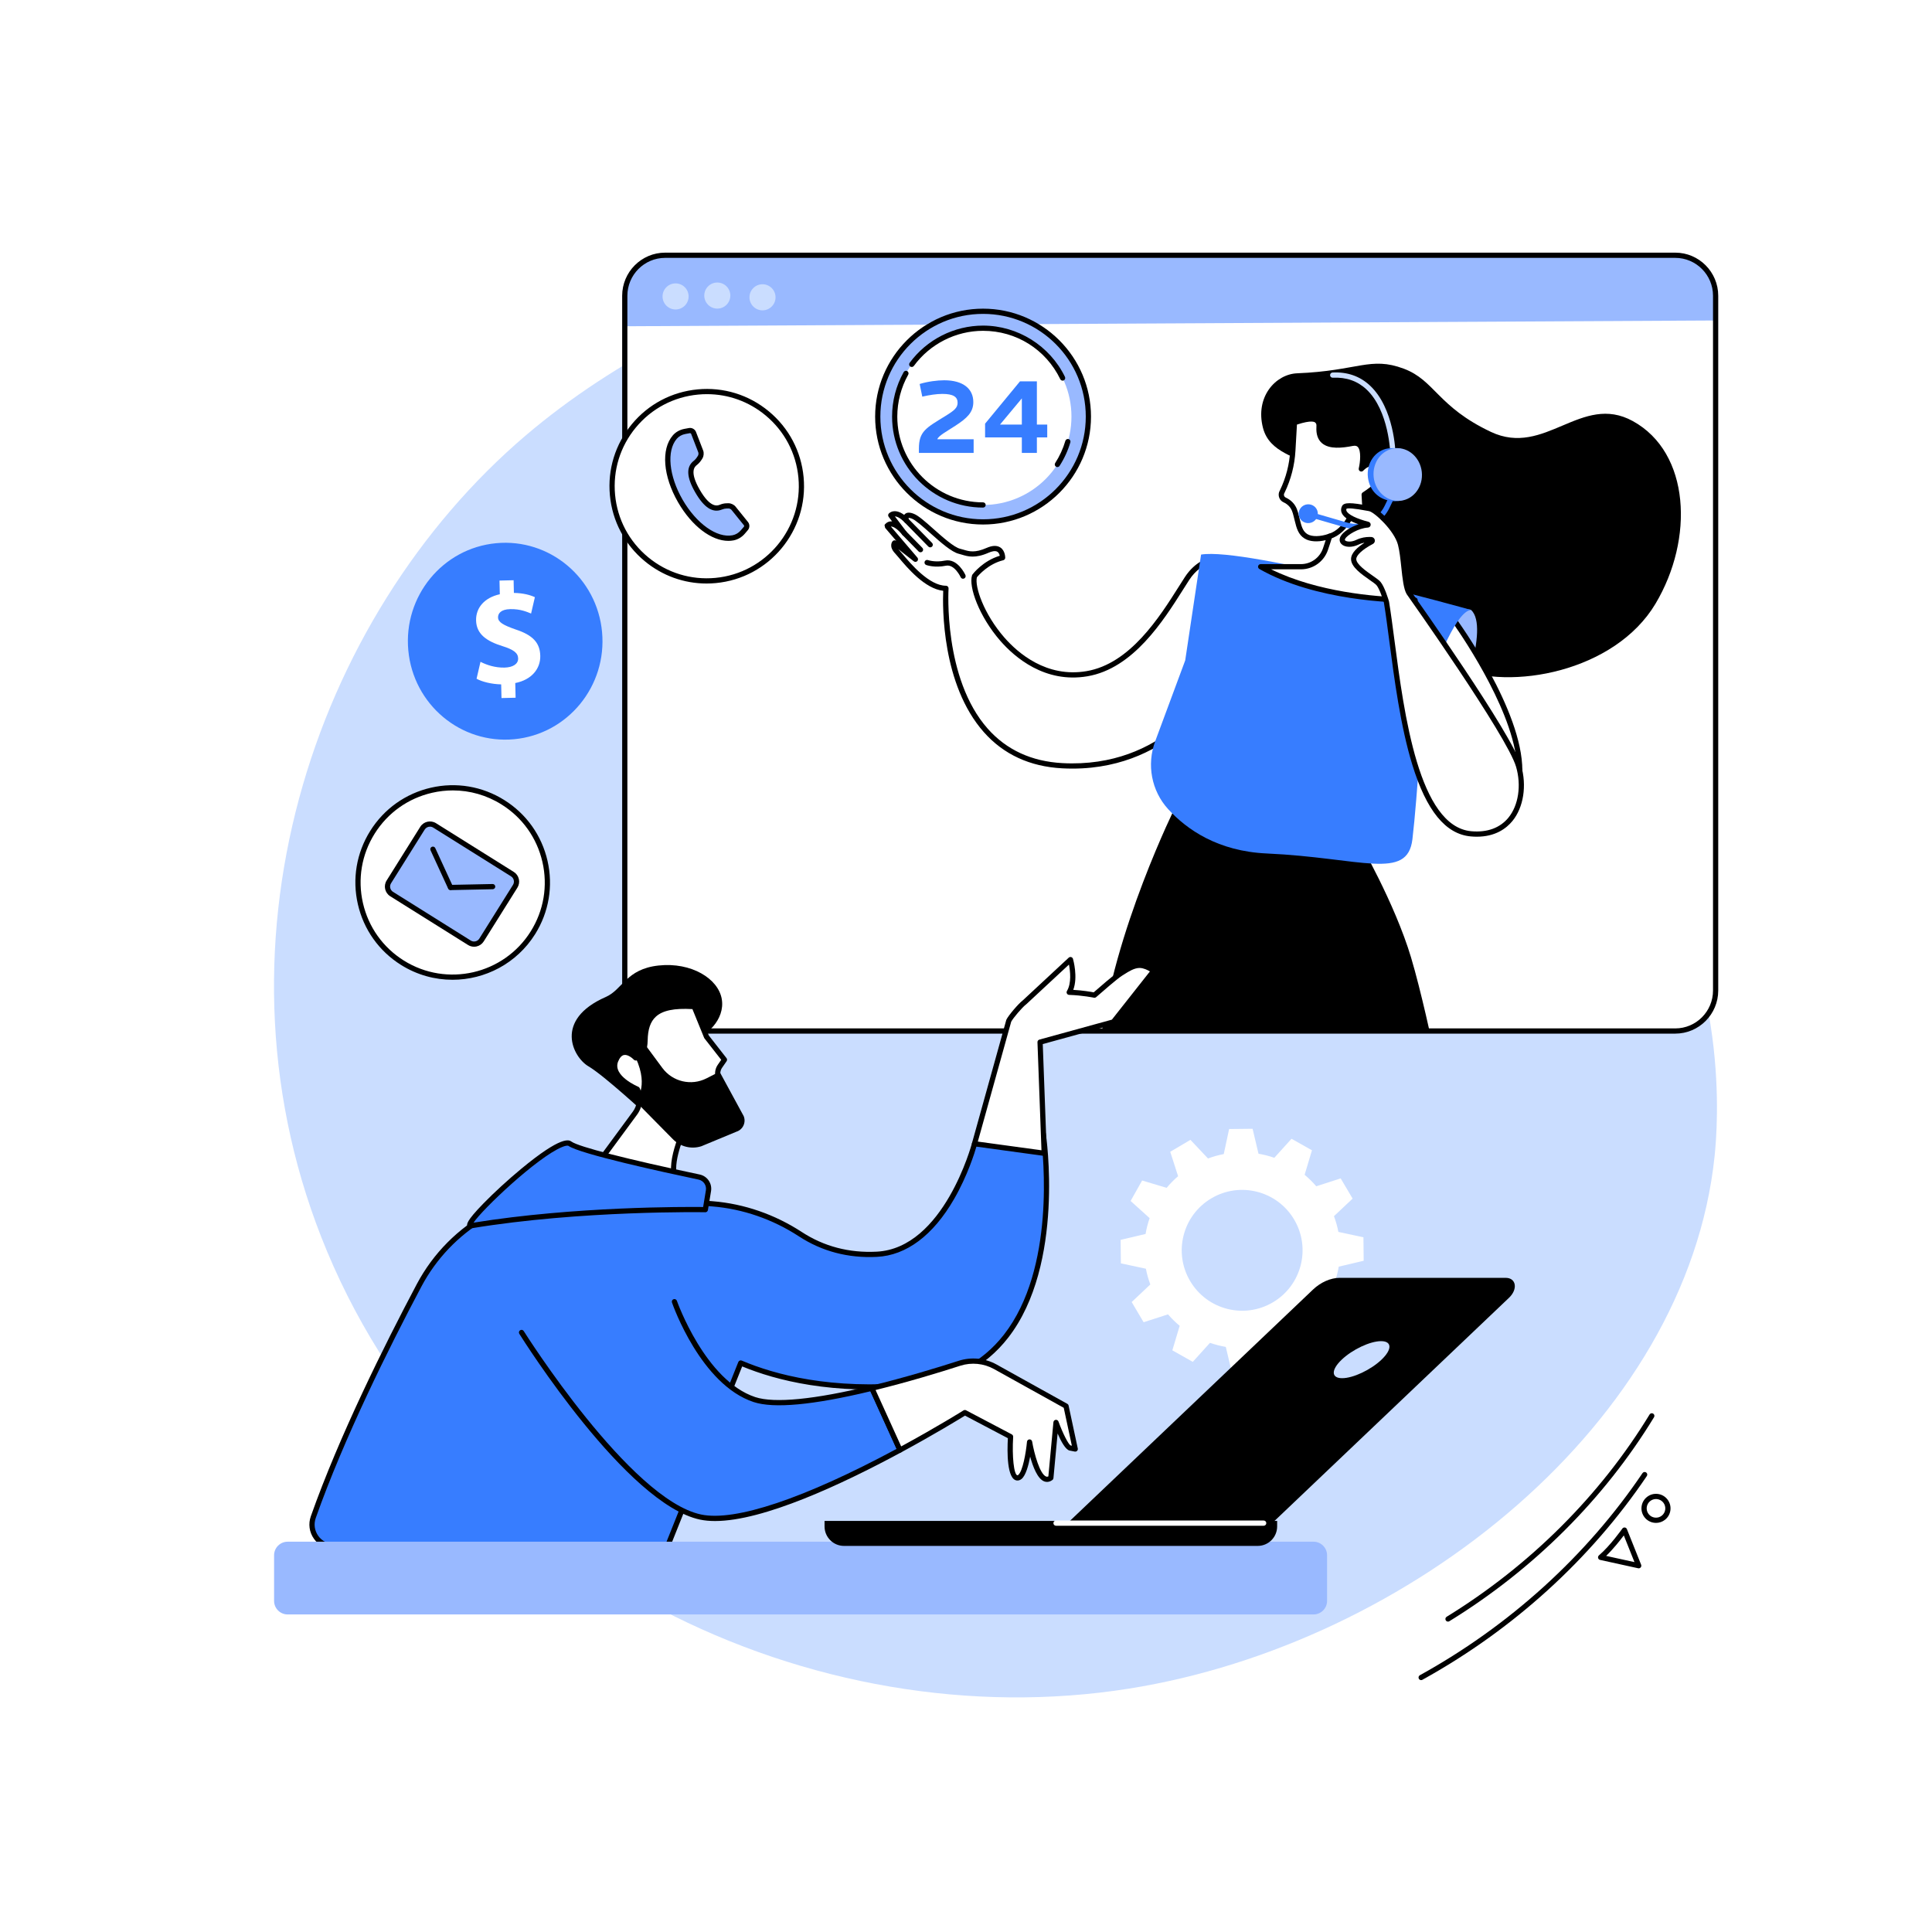 <svg xmlns="http://www.w3.org/2000/svg" xmlns:xlink="http://www.w3.org/1999/xlink" width="1024" viewBox="0 0 768 768" height="1024" preserveAspectRatio="xMidYMid meet"><defs><clipPath id="5c5c811ce5"><path d="M 501.105 144.367 L 668.375 144.367 L 668.375 269.273 L 501.105 269.273 Z M 501.105 144.367 " clip-rule="nonzero"></path></clipPath><clipPath id="778f07c2ee"><path d="M 426.238 407.277 L 436.383 326.891 L 373.695 308.285 L 341.195 161.785 C 354.168 81.883 462.18 144.32 463.715 144.32 L 562.578 136.965 C 564.109 136.965 607.109 160.738 606.918 162.27 L 670.578 157.66 L 670.578 262.227 L 615.832 319.555 L 595.34 338.25 L 586.625 407.277 C 586.434 408.812 585.035 410.051 583.504 410.051 L 428.664 410.051 C 427.129 410.051 426.043 408.812 426.238 407.277 Z M 426.238 407.277 " clip-rule="nonzero"></path></clipPath><clipPath id="581905e3aa"><path d="M 345.758 123.656 L 432.375 123.656 L 432.375 210.273 L 345.758 210.273 Z M 345.758 123.656 " clip-rule="nonzero"></path></clipPath><clipPath id="68e0b45e34"><path d="M 426.238 407.277 L 436.383 326.891 L 373.695 308.285 L 341.195 161.785 C 354.168 81.883 462.18 144.32 463.715 144.32 L 562.578 136.965 C 564.109 136.965 607.109 160.738 606.918 162.27 L 670.578 157.66 L 670.578 262.227 L 615.832 319.555 L 595.34 338.25 L 586.625 407.277 C 586.434 408.812 585.035 410.051 583.504 410.051 L 428.664 410.051 C 427.129 410.051 426.043 408.812 426.238 407.277 Z M 426.238 407.277 " clip-rule="nonzero"></path></clipPath><clipPath id="b71115aa8e"><path d="M 348.895 123.656 L 432.688 123.656 L 432.688 207.762 L 348.895 207.762 Z M 348.895 123.656 " clip-rule="nonzero"></path></clipPath><clipPath id="5d2cbb7c32"><path d="M 426.238 407.277 L 436.383 326.891 L 373.695 308.285 L 341.195 161.785 C 354.168 81.883 462.18 144.32 463.715 144.32 L 562.578 136.965 C 564.109 136.965 607.109 160.738 606.918 162.27 L 670.578 157.66 L 670.578 262.227 L 615.832 319.555 L 595.34 338.25 L 586.625 407.277 C 586.434 408.812 585.035 410.051 583.504 410.051 L 428.664 410.051 C 427.129 410.051 426.043 408.812 426.238 407.277 Z M 426.238 407.277 " clip-rule="nonzero"></path></clipPath><clipPath id="e73007e4f1"><path d="M 347.641 122.398 L 433.945 122.398 L 433.945 208.703 L 347.641 208.703 Z M 347.641 122.398 " clip-rule="nonzero"></path></clipPath><clipPath id="a3e8b5299b"><path d="M 426.238 407.277 L 436.383 326.891 L 373.695 308.285 L 341.195 161.785 C 354.168 81.883 462.18 144.32 463.715 144.32 L 562.578 136.965 C 564.109 136.965 607.109 160.738 606.918 162.27 L 670.578 157.66 L 670.578 262.227 L 615.832 319.555 L 595.34 338.25 L 586.625 407.277 C 586.434 408.812 585.035 410.051 583.504 410.051 L 428.664 410.051 C 427.129 410.051 426.043 408.812 426.238 407.277 Z M 426.238 407.277 " clip-rule="nonzero"></path></clipPath><clipPath id="5380a183e4"><path d="M 355.484 130.246 L 426 130.246 L 426 200.859 L 355.484 200.859 Z M 355.484 130.246 " clip-rule="nonzero"></path></clipPath><clipPath id="e0e208a1ed"><path d="M 426.238 407.277 L 436.383 326.891 L 373.695 308.285 L 341.195 161.785 C 354.168 81.883 462.18 144.32 463.715 144.32 L 562.578 136.965 C 564.109 136.965 607.109 160.738 606.918 162.27 L 670.578 157.66 L 670.578 262.227 L 615.832 319.555 L 595.34 338.25 L 586.625 407.277 C 586.434 408.812 585.035 410.051 583.504 410.051 L 428.664 410.051 C 427.129 410.051 426.043 408.812 426.238 407.277 Z M 426.238 407.277 " clip-rule="nonzero"></path></clipPath><clipPath id="f0d81f1679"><path d="M 419.195 174.496 L 425.785 174.496 L 425.785 185.793 L 419.195 185.793 Z M 419.195 174.496 " clip-rule="nonzero"></path></clipPath><clipPath id="131567bbf7"><path d="M 426.238 407.277 L 436.383 326.891 L 373.695 308.285 L 341.195 161.785 C 354.168 81.883 462.18 144.32 463.715 144.32 L 562.578 136.965 C 564.109 136.965 607.109 160.738 606.918 162.27 L 670.578 157.66 L 670.578 262.227 L 615.832 319.555 L 595.34 338.25 L 586.625 407.277 C 586.434 408.812 585.035 410.051 583.504 410.051 L 428.664 410.051 C 427.129 410.051 426.043 408.812 426.238 407.277 Z M 426.238 407.277 " clip-rule="nonzero"></path></clipPath><clipPath id="7b5a59311e"><path d="M 361.133 129.305 L 423.586 129.305 L 423.586 151.586 L 361.133 151.586 Z M 361.133 129.305 " clip-rule="nonzero"></path></clipPath><clipPath id="3170aee5d6"><path d="M 426.238 407.277 L 436.383 326.891 L 373.695 308.285 L 341.195 161.785 C 354.168 81.883 462.18 144.32 463.715 144.32 L 562.578 136.965 C 564.109 136.965 607.109 160.738 606.918 162.27 L 670.578 157.66 L 670.578 262.227 L 615.832 319.555 L 595.34 338.25 L 586.625 407.277 C 586.434 408.812 585.035 410.051 583.504 410.051 L 428.664 410.051 C 427.129 410.051 426.043 408.812 426.238 407.277 Z M 426.238 407.277 " clip-rule="nonzero"></path></clipPath><clipPath id="841b2d0055"><path d="M 354.543 147.191 L 391.891 147.191 L 391.891 201.801 L 354.543 201.801 Z M 354.543 147.191 " clip-rule="nonzero"></path></clipPath><clipPath id="508c1eabea"><path d="M 426.238 407.277 L 436.383 326.891 L 373.695 308.285 L 341.195 161.785 C 354.168 81.883 462.18 144.32 463.715 144.32 L 562.578 136.965 C 564.109 136.965 607.109 160.738 606.918 162.27 L 670.578 157.66 L 670.578 262.227 L 615.832 319.555 L 595.34 338.25 L 586.625 407.277 C 586.434 408.812 585.035 410.051 583.504 410.051 L 428.664 410.051 C 427.129 410.051 426.043 408.812 426.238 407.277 Z M 426.238 407.277 " clip-rule="nonzero"></path></clipPath><clipPath id="d224e6fff1"><path d="M 365.215 151 L 387.184 151 L 387.184 180.145 L 365.215 180.145 Z M 365.215 151 " clip-rule="nonzero"></path></clipPath><clipPath id="5accc52bc8"><path d="M 426.238 407.277 L 436.383 326.891 L 373.695 308.285 L 341.195 161.785 C 354.168 81.883 462.18 144.32 463.715 144.32 L 562.578 136.965 C 564.109 136.965 607.109 160.738 606.918 162.27 L 670.578 157.66 L 670.578 262.227 L 615.832 319.555 L 595.34 338.25 L 586.625 407.277 C 586.434 408.812 585.035 410.051 583.504 410.051 L 428.664 410.051 C 427.129 410.051 426.043 408.812 426.238 407.277 Z M 426.238 407.277 " clip-rule="nonzero"></path></clipPath><clipPath id="ced7e10d2b"><path d="M 391.574 151.586 L 416.367 151.586 L 416.367 180.145 L 391.574 180.145 Z M 391.574 151.586 " clip-rule="nonzero"></path></clipPath><clipPath id="c083cdae98"><path d="M 426.238 407.277 L 436.383 326.891 L 373.695 308.285 L 341.195 161.785 C 354.168 81.883 462.18 144.32 463.715 144.32 L 562.578 136.965 C 564.109 136.965 607.109 160.738 606.918 162.27 L 670.578 157.66 L 670.578 262.227 L 615.832 319.555 L 595.34 338.25 L 586.625 407.277 C 586.434 408.812 585.035 410.051 583.504 410.051 L 428.664 410.051 C 427.129 410.051 426.043 408.812 426.238 407.277 Z M 426.238 407.277 " clip-rule="nonzero"></path></clipPath><clipPath id="6b7ada34e1"><path d="M 437.395 320.113 L 569.832 320.113 L 569.832 410.184 L 437.395 410.184 Z M 437.395 320.113 " clip-rule="nonzero"></path></clipPath><clipPath id="91543c4208"><path d="M 426.238 407.277 L 436.383 326.891 L 373.695 308.285 L 341.195 161.785 C 354.168 81.883 462.18 144.32 463.715 144.32 L 562.578 136.965 C 564.109 136.965 607.109 160.738 606.918 162.27 L 670.578 157.66 L 670.578 262.227 L 615.832 319.555 L 595.34 338.25 L 586.625 407.277 C 586.434 408.812 585.035 410.051 583.504 410.051 L 428.664 410.051 C 427.129 410.051 426.043 408.812 426.238 407.277 Z M 426.238 407.277 " clip-rule="nonzero"></path></clipPath><clipPath id="336414b180"><path d="M 562 242 L 587.406 242 L 587.406 283.395 L 562 283.395 Z M 562 242 " clip-rule="nonzero"></path></clipPath><clipPath id="f19a5e691b"><path d="M 426.238 407.277 L 436.383 326.891 L 373.695 308.285 L 341.195 161.785 C 354.168 81.883 462.18 144.32 463.715 144.32 L 562.578 136.965 C 564.109 136.965 607.109 160.738 606.918 162.27 L 670.578 157.66 L 670.578 262.227 L 615.832 319.555 L 595.34 338.25 L 586.625 407.277 C 586.434 408.812 585.035 410.051 583.504 410.051 L 428.664 410.051 C 427.129 410.051 426.043 408.812 426.238 407.277 Z M 426.238 407.277 " clip-rule="nonzero"></path></clipPath><clipPath id="0169f3e8e7"><path d="M 352.348 204 L 483.844 204 L 483.844 304.738 L 352.348 304.738 Z M 352.348 204 " clip-rule="nonzero"></path></clipPath><clipPath id="fe48f552e8"><path d="M 426.238 407.277 L 436.383 326.891 L 373.695 308.285 L 341.195 161.785 C 354.168 81.883 462.18 144.32 463.715 144.32 L 562.578 136.965 C 564.109 136.965 607.109 160.738 606.918 162.27 L 670.578 157.66 L 670.578 262.227 L 615.832 319.555 L 595.34 338.25 L 586.625 407.277 C 586.434 408.812 585.035 410.051 583.504 410.051 L 428.664 410.051 C 427.129 410.051 426.043 408.812 426.238 407.277 Z M 426.238 407.277 " clip-rule="nonzero"></path></clipPath><clipPath id="b6292867ca"><path d="M 351.406 203.055 L 484.785 203.055 L 484.785 305.68 L 351.406 305.68 Z M 351.406 203.055 " clip-rule="nonzero"></path></clipPath><clipPath id="242c92a6ce"><path d="M 426.238 407.277 L 436.383 326.891 L 373.695 308.285 L 341.195 161.785 C 354.168 81.883 462.18 144.32 463.715 144.32 L 562.578 136.965 C 564.109 136.965 607.109 160.738 606.918 162.27 L 670.578 157.66 L 670.578 262.227 L 615.832 319.555 L 595.34 338.25 L 586.625 407.277 C 586.434 408.812 585.035 410.051 583.504 410.051 L 428.664 410.051 C 427.129 410.051 426.043 408.812 426.238 407.277 Z M 426.238 407.277 " clip-rule="nonzero"></path></clipPath><clipPath id="9a40da76b8"><path d="M 359.25 205.566 L 370.863 205.566 L 370.863 217.805 L 359.25 217.805 Z M 359.25 205.566 " clip-rule="nonzero"></path></clipPath><clipPath id="4afb3156fb"><path d="M 426.238 407.277 L 436.383 326.891 L 373.695 308.285 L 341.195 161.785 C 354.168 81.883 462.18 144.32 463.715 144.32 L 562.578 136.965 C 564.109 136.965 607.109 160.738 606.918 162.27 L 670.578 157.66 L 670.578 262.227 L 615.832 319.555 L 595.34 338.25 L 586.625 407.277 C 586.434 408.812 585.035 410.051 583.504 410.051 L 428.664 410.051 C 427.129 410.051 426.043 408.812 426.238 407.277 Z M 426.238 407.277 " clip-rule="nonzero"></path></clipPath><clipPath id="9f4bea0bb0"><path d="M 358.309 210.902 L 367 210.902 L 367 219.688 L 358.309 219.688 Z M 358.309 210.902 " clip-rule="nonzero"></path></clipPath><clipPath id="deb42e206a"><path d="M 426.238 407.277 L 436.383 326.891 L 373.695 308.285 L 341.195 161.785 C 354.168 81.883 462.18 144.32 463.715 144.32 L 562.578 136.965 C 564.109 136.965 607.109 160.738 606.918 162.27 L 670.578 157.66 L 670.578 262.227 L 615.832 319.555 L 595.34 338.25 L 586.625 407.277 C 586.434 408.812 585.035 410.051 583.504 410.051 L 428.664 410.051 C 427.129 410.051 426.043 408.812 426.238 407.277 Z M 426.238 407.277 " clip-rule="nonzero"></path></clipPath><clipPath id="84c5455d5f"><path d="M 367.41 222.512 L 384 222.512 L 384 230.359 L 367.41 230.359 Z M 367.41 222.512 " clip-rule="nonzero"></path></clipPath><clipPath id="bc1fe14635"><path d="M 426.238 407.277 L 436.383 326.891 L 373.695 308.285 L 341.195 161.785 C 354.168 81.883 462.18 144.32 463.715 144.32 L 562.578 136.965 C 564.109 136.965 607.109 160.738 606.918 162.27 L 670.578 157.66 L 670.578 262.227 L 615.832 319.555 L 595.34 338.25 L 586.625 407.277 C 586.434 408.812 585.035 410.051 583.504 410.051 L 428.664 410.051 C 427.129 410.051 426.043 408.812 426.238 407.277 Z M 426.238 407.277 " clip-rule="nonzero"></path></clipPath><clipPath id="aaa3386b1f"><path d="M 563.555 246.051 L 604.355 246.051 L 604.355 324.82 L 563.555 324.82 Z M 563.555 246.051 " clip-rule="nonzero"></path></clipPath><clipPath id="077985f69b"><path d="M 426.238 407.277 L 436.383 326.891 L 373.695 308.285 L 341.195 161.785 C 354.168 81.883 462.18 144.32 463.715 144.32 L 562.578 136.965 C 564.109 136.965 607.109 160.738 606.918 162.27 L 670.578 157.66 L 670.578 262.227 L 615.832 319.555 L 595.34 338.25 L 586.625 407.277 C 586.434 408.812 585.035 410.051 583.504 410.051 L 428.664 410.051 C 427.129 410.051 426.043 408.812 426.238 407.277 Z M 426.238 407.277 " clip-rule="nonzero"></path></clipPath><clipPath id="2cb4bddabf"><path d="M 562.613 244.48 L 605.297 244.48 L 605.297 326 L 562.613 326 Z M 562.613 244.48 " clip-rule="nonzero"></path></clipPath><clipPath id="634f67cce2"><path d="M 426.238 407.277 L 436.383 326.891 L 373.695 308.285 L 341.195 161.785 C 354.168 81.883 462.18 144.32 463.715 144.32 L 562.578 136.965 C 564.109 136.965 607.109 160.738 606.918 162.27 L 670.578 157.66 L 670.578 262.227 L 615.832 319.555 L 595.34 338.25 L 586.625 407.277 C 586.434 408.812 585.035 410.051 583.504 410.051 L 428.664 410.051 C 427.129 410.051 426.043 408.812 426.238 407.277 Z M 426.238 407.277 " clip-rule="nonzero"></path></clipPath><clipPath id="3d9d0ec551"><path d="M 457.48 220.004 L 584.898 220.004 L 584.898 343.652 L 457.48 343.652 Z M 457.48 220.004 " clip-rule="nonzero"></path></clipPath><clipPath id="ac83c6ea6b"><path d="M 426.238 407.277 L 436.383 326.891 L 373.695 308.285 L 341.195 161.785 C 354.168 81.883 462.18 144.32 463.715 144.32 L 562.578 136.965 C 564.109 136.965 607.109 160.738 606.918 162.27 L 670.578 157.66 L 670.578 262.227 L 615.832 319.555 L 595.34 338.25 L 586.625 407.277 C 586.434 408.812 585.035 410.051 583.504 410.051 L 428.664 410.051 C 427.129 410.051 426.043 408.812 426.238 407.277 Z M 426.238 407.277 " clip-rule="nonzero"></path></clipPath><clipPath id="2cacd43179"><path d="M 501.105 166.336 L 562.613 166.336 L 562.613 238.832 L 501.105 238.832 Z M 501.105 166.336 " clip-rule="nonzero"></path></clipPath><clipPath id="93be06c104"><path d="M 426.238 407.277 L 436.383 326.891 L 373.695 308.285 L 341.195 161.785 C 354.168 81.883 462.18 144.32 463.715 144.32 L 562.578 136.965 C 564.109 136.965 607.109 160.738 606.918 162.27 L 670.578 157.66 L 670.578 262.227 L 615.832 319.555 L 595.34 338.25 L 586.625 407.277 C 586.434 408.812 585.035 410.051 583.504 410.051 L 428.664 410.051 C 427.129 410.051 426.043 408.812 426.238 407.277 Z M 426.238 407.277 " clip-rule="nonzero"></path></clipPath><clipPath id="ac8fdd5820"><path d="M 500 165.395 L 563.555 165.395 L 563.555 239.773 L 500 239.773 Z M 500 165.395 " clip-rule="nonzero"></path></clipPath><clipPath id="0506080d03"><path d="M 426.238 407.277 L 436.383 326.891 L 373.695 308.285 L 341.195 161.785 C 354.168 81.883 462.18 144.32 463.715 144.32 L 562.578 136.965 C 564.109 136.965 607.109 160.738 606.918 162.27 L 670.578 157.66 L 670.578 262.227 L 615.832 319.555 L 595.34 338.25 L 586.625 407.277 C 586.434 408.812 585.035 410.051 583.504 410.051 L 428.664 410.051 C 427.129 410.051 426.043 408.812 426.238 407.277 Z M 426.238 407.277 " clip-rule="nonzero"></path></clipPath><clipPath id="8d9195a3e7"><path d="M 527.465 200.543 L 539.707 200.543 L 539.707 214.352 L 527.465 214.352 Z M 527.465 200.543 " clip-rule="nonzero"></path></clipPath><clipPath id="43f0b09b80"><path d="M 426.238 407.277 L 436.383 326.891 L 373.695 308.285 L 341.195 161.785 C 354.168 81.883 462.18 144.32 463.715 144.32 L 562.578 136.965 C 564.109 136.965 607.109 160.738 606.918 162.27 L 670.578 157.66 L 670.578 262.227 L 615.832 319.555 L 595.34 338.25 L 586.625 407.277 C 586.434 408.812 585.035 410.051 583.504 410.051 L 428.664 410.051 C 427.129 410.051 426.043 408.812 426.238 407.277 Z M 426.238 407.277 " clip-rule="nonzero"></path></clipPath><clipPath id="7a6b3b5cea"><path d="M 520.246 194.582 L 555.398 194.582 L 555.398 210.586 L 520.246 210.586 Z M 520.246 194.582 " clip-rule="nonzero"></path></clipPath><clipPath id="6248016214"><path d="M 426.238 407.277 L 436.383 326.891 L 373.695 308.285 L 341.195 161.785 C 354.168 81.883 462.18 144.32 463.715 144.32 L 562.578 136.965 C 564.109 136.965 607.109 160.738 606.918 162.27 L 670.578 157.66 L 670.578 262.227 L 615.832 319.555 L 595.34 338.25 L 586.625 407.277 C 586.434 408.812 585.035 410.051 583.504 410.051 L 428.664 410.051 C 427.129 410.051 426.043 408.812 426.238 407.277 Z M 426.238 407.277 " clip-rule="nonzero"></path></clipPath><clipPath id="5910025c1c"><path d="M 528.723 148 L 554.77 148 L 554.77 181.715 L 528.723 181.715 Z M 528.723 148 " clip-rule="nonzero"></path></clipPath><clipPath id="e863f0a19c"><path d="M 426.238 407.277 L 436.383 326.891 L 373.695 308.285 L 341.195 161.785 C 354.168 81.883 462.18 144.32 463.715 144.32 L 562.578 136.965 C 564.109 136.965 607.109 160.738 606.918 162.27 L 670.578 157.66 L 670.578 262.227 L 615.832 319.555 L 595.34 338.25 L 586.625 407.277 C 586.434 408.812 585.035 410.051 583.504 410.051 L 428.664 410.051 C 427.129 410.051 426.043 408.812 426.238 407.277 Z M 426.238 407.277 " clip-rule="nonzero"></path></clipPath><clipPath id="2cd59924c1"><path d="M 516.168 200.23 L 524 200.23 L 524 208 L 516.168 208 Z M 516.168 200.23 " clip-rule="nonzero"></path></clipPath><clipPath id="e064deb9d1"><path d="M 426.238 407.277 L 436.383 326.891 L 373.695 308.285 L 341.195 161.785 C 354.168 81.883 462.18 144.32 463.715 144.32 L 562.578 136.965 C 564.109 136.965 607.109 160.738 606.918 162.27 L 670.578 157.66 L 670.578 262.227 L 615.832 319.555 L 595.34 338.25 L 586.625 407.277 C 586.434 408.812 585.035 410.051 583.504 410.051 L 428.664 410.051 C 427.129 410.051 426.043 408.812 426.238 407.277 Z M 426.238 407.277 " clip-rule="nonzero"></path></clipPath><clipPath id="217f23b30c"><path d="M 543.473 178 L 563 178 L 563 199.289 L 543.473 199.289 Z M 543.473 178 " clip-rule="nonzero"></path></clipPath><clipPath id="2265892784"><path d="M 426.238 407.277 L 436.383 326.891 L 373.695 308.285 L 341.195 161.785 C 354.168 81.883 462.18 144.32 463.715 144.32 L 562.578 136.965 C 564.109 136.965 607.109 160.738 606.918 162.27 L 670.578 157.66 L 670.578 262.227 L 615.832 319.555 L 595.34 338.25 L 586.625 407.277 C 586.434 408.812 585.035 410.051 583.504 410.051 L 428.664 410.051 C 427.129 410.051 426.043 408.812 426.238 407.277 Z M 426.238 407.277 " clip-rule="nonzero"></path></clipPath><clipPath id="7416219334"><path d="M 545.98 178 L 565.441 178 L 565.441 199.289 L 545.98 199.289 Z M 545.98 178 " clip-rule="nonzero"></path></clipPath><clipPath id="67fd105d80"><path d="M 426.238 407.277 L 436.383 326.891 L 373.695 308.285 L 341.195 161.785 C 354.168 81.883 462.18 144.32 463.715 144.32 L 562.578 136.965 C 564.109 136.965 607.109 160.738 606.918 162.27 L 670.578 157.66 L 670.578 262.227 L 615.832 319.555 L 595.34 338.25 L 586.625 407.277 C 586.434 408.812 585.035 410.051 583.504 410.051 L 428.664 410.051 C 427.129 410.051 426.043 408.812 426.238 407.277 Z M 426.238 407.277 " clip-rule="nonzero"></path></clipPath><clipPath id="9583ae45b8"><path d="M 533.43 201 L 604.984 201 L 604.984 331.727 L 533.43 331.727 Z M 533.43 201 " clip-rule="nonzero"></path></clipPath><clipPath id="225aade61f"><path d="M 426.238 407.277 L 436.383 326.891 L 373.695 308.285 L 341.195 161.785 C 354.168 81.883 462.18 144.32 463.715 144.32 L 562.578 136.965 C 564.109 136.965 607.109 160.738 606.918 162.27 L 670.578 157.66 L 670.578 262.227 L 615.832 319.555 L 595.34 338.25 L 586.625 407.277 C 586.434 408.812 585.035 410.051 583.504 410.051 L 428.664 410.051 C 427.129 410.051 426.043 408.812 426.238 407.277 Z M 426.238 407.277 " clip-rule="nonzero"></path></clipPath><clipPath id="b22d3fb812"><path d="M 532.488 200 L 605.926 200 L 605.926 332.668 L 532.488 332.668 Z M 532.488 200 " clip-rule="nonzero"></path></clipPath><clipPath id="053719e060"><path d="M 426.238 407.277 L 436.383 326.891 L 373.695 308.285 L 341.195 161.785 C 354.168 81.883 462.18 144.32 463.715 144.32 L 562.578 136.965 C 564.109 136.965 607.109 160.738 606.918 162.27 L 670.578 157.66 L 670.578 262.227 L 615.832 319.555 L 595.34 338.25 L 586.625 407.277 C 586.434 408.812 585.035 410.051 583.504 410.051 L 428.664 410.051 C 427.129 410.051 426.043 408.812 426.238 407.277 Z M 426.238 407.277 " clip-rule="nonzero"></path></clipPath></defs><rect x="-76.8" width="921.6" fill="#ffffff" y="-76.8" height="921.6" fill-opacity="1"></rect><rect x="-76.8" width="921.6" fill="#ffffff" y="-76.8" height="921.6" fill-opacity="1"></rect><path fill="#caddff" d="M 543.633 246.008 C 483.633 185.621 500.812 147.773 459.754 119.816 C 396.582 76.793 278.68 113.809 209.121 172.98 C 123.926 245.457 79.973 377.793 130.043 497.508 C 183.367 625.004 323.668 691.188 448.863 671.242 C 560.66 653.43 670.562 565.32 681.574 459.641 C 682.766 448.191 688.035 386.27 651.082 332.887 C 620.535 288.762 591.195 293.879 543.633 246.008 " fill-opacity="1" fill-rule="nonzero"></path><path fill="#ffffff" d="M 514.445 484.789 C 521.199 496.207 517.418 510.938 506.004 517.691 C 494.586 524.445 479.859 520.668 473.105 509.25 C 466.348 497.832 470.129 483.105 481.543 476.348 C 492.961 469.594 507.691 473.375 514.445 484.789 Z M 473.215 453.105 L 465.184 457.855 L 468.312 467.555 C 466.652 468.984 465.129 470.535 463.758 472.188 L 454.012 469.27 L 449.434 477.398 L 456.996 484.23 C 456.281 486.281 455.742 488.383 455.383 490.52 L 445.461 492.867 L 445.562 502.199 L 455.512 504.332 C 455.914 506.441 456.504 508.535 457.27 510.59 L 449.859 517.582 L 454.609 525.609 L 464.309 522.477 C 465.738 524.141 467.289 525.664 468.941 527.035 L 466.023 536.781 L 474.152 541.359 L 480.984 533.801 C 483.035 534.508 485.137 535.051 487.273 535.414 L 489.625 545.332 L 498.949 545.234 L 501.086 535.281 C 503.195 534.875 505.285 534.289 507.344 533.52 L 514.336 540.934 L 522.363 536.184 L 519.23 526.488 C 520.895 525.055 522.418 523.504 523.789 521.848 L 533.535 524.773 L 538.113 516.641 L 530.555 509.809 C 531.262 507.758 531.805 505.656 532.168 503.52 L 542.082 501.172 L 541.988 491.84 L 532.035 489.707 C 531.629 487.598 531.039 485.508 530.273 483.449 L 537.688 476.461 L 532.938 468.43 L 523.242 471.562 C 521.809 469.898 520.258 468.375 518.605 467.004 L 521.523 457.258 L 513.398 452.676 L 506.562 460.242 C 504.516 459.527 502.41 458.988 500.273 458.625 L 497.926 448.707 L 488.594 448.809 L 486.461 458.762 C 484.352 459.16 482.262 459.75 480.203 460.516 L 473.215 453.105 " fill-opacity="1" fill-rule="nonzero"></path><path fill="#ffffff" d="M 264.406 101.469 L 665.941 101.469 C 674.805 101.469 681.988 108.676 681.988 117.566 L 681.988 393.746 C 681.988 402.637 674.805 409.848 665.941 409.848 L 264.406 409.848 C 255.547 409.848 248.359 402.637 248.359 393.746 L 248.359 117.566 C 248.359 108.676 255.547 101.469 264.406 101.469 " fill-opacity="1" fill-rule="nonzero"></path><path fill="#99b9ff" d="M 682.055 127.395 L 682.516 117.422 C 682.516 108.609 675.027 101.594 666.168 101.594 L 264.633 101.594 C 255.77 101.594 248.516 108.609 248.516 117.422 L 248.055 129.695 L 682.055 127.395 " fill-opacity="1" fill-rule="nonzero"></path><path fill="#caddff" d="M 273.738 117.836 C 273.738 120.699 271.414 123.02 268.551 123.02 C 265.691 123.02 263.371 120.699 263.371 117.836 C 263.371 114.973 265.691 112.652 268.551 112.652 C 271.414 112.652 273.738 114.973 273.738 117.836 " fill-opacity="1" fill-rule="nonzero"></path><path fill="#caddff" d="M 290.32 117.492 C 290.32 120.355 288 122.672 285.141 122.672 C 282.277 122.672 279.957 120.355 279.957 117.492 C 279.957 114.629 282.277 112.309 285.141 112.309 C 288 112.309 290.32 114.629 290.32 117.492 " fill-opacity="1" fill-rule="nonzero"></path><path fill="#caddff" d="M 308.289 118.18 C 308.289 121.043 305.969 123.367 303.105 123.367 C 300.246 123.367 297.926 121.043 297.926 118.18 C 297.926 115.32 300.246 112.996 303.105 112.996 C 305.969 112.996 308.289 115.32 308.289 118.18 " fill-opacity="1" fill-rule="nonzero"></path><path fill="#000000" d="M 264.406 102.508 C 256.129 102.508 249.395 109.262 249.395 117.566 L 249.395 393.746 C 249.395 402.055 256.129 408.809 264.406 408.809 L 665.941 408.809 C 674.219 408.809 680.949 402.055 680.949 393.746 L 680.949 117.566 C 680.949 109.262 674.219 102.508 665.941 102.508 Z M 665.941 410.883 L 264.406 410.883 C 254.988 410.883 247.324 403.195 247.324 393.746 L 247.324 117.566 C 247.324 108.117 254.988 100.43 264.406 100.43 L 665.941 100.43 C 675.359 100.43 683.023 108.117 683.023 117.566 L 683.023 393.746 C 683.023 403.195 675.359 410.883 665.941 410.883 " fill-opacity="1" fill-rule="nonzero"></path><g clip-path="url(#5c5c811ce5)"><g clip-path="url(#778f07c2ee)"><path fill="#000000" d="M 515.637 148.391 C 507.062 148.738 498.852 157.789 502.059 170.113 C 504.68 180.188 515.875 181.355 521.785 185.918 C 540.898 200.684 551.676 253.801 578.699 265.434 C 600.258 274.711 641.906 267.094 658.086 239.988 C 673.469 214.207 671.891 179.953 649.086 167.398 C 628.586 156.113 614.18 181.859 592.652 171.68 C 571.43 161.648 570.395 151.188 558.012 146.555 C 544.715 141.586 539.941 147.414 515.637 148.391 " fill-opacity="1" fill-rule="nonzero"></path></g></g><g clip-path="url(#581905e3aa)"><g clip-path="url(#68e0b45e34)"><path fill="#ffffff" d="M 432.086 166.883 C 432.086 190.707 412.77 210.027 388.941 210.027 C 365.109 210.027 345.793 190.707 345.793 166.883 C 345.793 143.055 365.109 123.738 388.941 123.738 C 412.77 123.738 432.086 143.055 432.086 166.883 " fill-opacity="1" fill-rule="nonzero"></path></g></g><g clip-path="url(#b71115aa8e)"><g clip-path="url(#5d2cbb7c32)"><path fill="#99b9ff" d="M 432.648 165.602 C 432.648 188.723 413.906 207.469 390.785 207.469 C 367.664 207.469 348.918 188.723 348.918 165.602 C 348.918 142.48 367.664 123.738 390.785 123.738 C 413.906 123.738 432.648 142.48 432.648 165.602 " fill-opacity="1" fill-rule="nonzero"></path></g></g><g clip-path="url(#e73007e4f1)"><g clip-path="url(#a3e8b5299b)"><path fill="#000000" d="M 390.785 124.773 C 368.27 124.773 349.957 143.09 349.957 165.602 C 349.957 188.113 368.27 206.43 390.785 206.43 C 413.301 206.43 431.613 188.113 431.613 165.602 C 431.613 143.09 413.301 124.773 390.785 124.773 Z M 390.785 208.504 C 367.129 208.504 347.883 189.258 347.883 165.602 C 347.883 141.945 367.129 122.699 390.785 122.699 C 414.441 122.699 433.688 141.945 433.688 165.602 C 433.688 189.258 414.441 208.504 390.785 208.504 " fill-opacity="1" fill-rule="nonzero"></path></g></g><g clip-path="url(#5380a183e4)"><g clip-path="url(#e0e208a1ed)"><path fill="#ffffff" d="M 425.918 165.602 C 425.918 185.004 410.188 200.734 390.785 200.734 C 371.379 200.734 355.652 185.004 355.652 165.602 C 355.652 146.199 371.379 130.469 390.785 130.469 C 410.188 130.469 425.918 146.199 425.918 165.602 " fill-opacity="1" fill-rule="nonzero"></path></g></g><g clip-path="url(#f0d81f1679)"><g clip-path="url(#131567bbf7)"><path fill="#000000" d="M 420.324 185.668 C 420.129 185.668 419.934 185.613 419.762 185.504 C 419.277 185.191 419.141 184.551 419.449 184.07 C 421.223 181.332 422.582 178.359 423.5 175.242 C 423.66 174.695 424.238 174.379 424.789 174.539 C 425.336 174.703 425.652 175.277 425.488 175.828 C 424.516 179.137 423.07 182.289 421.191 185.195 C 420.996 185.504 420.66 185.668 420.324 185.668 " fill-opacity="1" fill-rule="nonzero"></path></g></g><g clip-path="url(#7b5a59311e)"><g clip-path="url(#3170aee5d6)"><path fill="#000000" d="M 422.41 151.312 C 422.023 151.312 421.656 151.098 421.477 150.73 C 415.719 138.871 403.961 131.504 390.785 131.504 C 379.965 131.504 369.676 136.719 363.27 145.461 C 362.93 145.922 362.277 146.023 361.82 145.684 C 361.355 145.344 361.258 144.699 361.594 144.234 C 368.395 134.965 379.305 129.43 390.785 129.43 C 404.547 129.43 417.328 137.438 423.344 149.824 C 423.59 150.336 423.375 150.957 422.863 151.211 C 422.719 151.277 422.562 151.312 422.41 151.312 " fill-opacity="1" fill-rule="nonzero"></path></g></g><g clip-path="url(#841b2d0055)"><g clip-path="url(#508c1eabea)"><path fill="#000000" d="M 390.785 201.77 C 370.84 201.77 354.617 185.547 354.617 165.602 C 354.617 159.402 356.207 153.289 359.223 147.922 C 359.504 147.422 360.137 147.246 360.637 147.523 C 361.133 147.805 361.309 148.438 361.031 148.938 C 358.191 153.996 356.688 159.758 356.688 165.602 C 356.688 184.398 371.984 199.695 390.785 199.695 C 391.355 199.695 391.82 200.16 391.82 200.734 C 391.82 201.309 391.355 201.77 390.785 201.77 " fill-opacity="1" fill-rule="nonzero"></path></g></g><g clip-path="url(#d224e6fff1)"><g clip-path="url(#5accc52bc8)"><path fill="#377dff" d="M 365.277 180.035 L 365.277 178.387 C 365.277 171.453 368.051 170.152 375.852 165.34 C 379.363 163.172 380.664 162.09 380.664 160.094 C 380.664 157.758 378.934 156.586 374.594 156.586 C 372.254 156.586 369.438 157.02 366.621 157.668 L 365.578 152.641 C 368.785 151.645 372.645 151.164 375.332 151.164 C 382.918 151.164 386.906 154.59 386.906 159.836 C 386.906 163.867 384.438 166.207 379.84 169.199 C 376.242 171.539 372.992 173.273 372.602 174.613 L 387.035 174.613 L 387.035 180.035 L 365.277 180.035 " fill-opacity="1" fill-rule="nonzero"></path></g></g><g clip-path="url(#ced7e10d2b)"><g clip-path="url(#c083cdae98)"><path fill="#377dff" d="M 406.195 158.363 L 397.527 168.766 L 406.195 168.766 Z M 412.176 173.879 L 412.176 180.035 L 406.195 180.035 L 406.195 173.879 L 391.586 173.879 L 391.586 168.418 L 405.457 151.598 L 412.176 151.598 L 412.176 168.766 L 416.293 168.766 L 416.293 173.879 L 412.176 173.879 " fill-opacity="1" fill-rule="nonzero"></path></g></g><g clip-path="url(#6b7ada34e1)"><g clip-path="url(#91543c4208)"><path fill="#000000" d="M 569.602 415.93 C 569.602 415.93 564.93 393.977 560.895 380.543 C 554.395 358.879 540.152 334.363 540.152 334.363 L 467.512 320.148 C 467.512 320.148 442.414 370.488 437.508 414.32 C 437.508 414.32 457.734 428.746 483.566 431.027 C 500.738 432.543 536.57 417.621 569.602 415.93 " fill-opacity="1" fill-rule="nonzero"></path></g></g><g clip-path="url(#336414b180)"><g clip-path="url(#f19a5e691b)"><path fill="#99b9ff" d="M 579.441 281.91 C 579.441 281.91 592.402 249.336 584.766 242.465 C 584.367 242.102 579.207 241.574 573.926 246.406 C 568.938 250.973 563.801 260.902 563.801 260.902 L 562.105 283.387 L 579.441 281.91 " fill-opacity="1" fill-rule="nonzero"></path></g></g><g clip-path="url(#0169f3e8e7)"><g clip-path="url(#fe48f552e8)"><path fill="#ffffff" d="M 480.867 222.785 C 480.867 222.785 475.816 223.875 471.844 230.004 C 463.926 242.238 451.68 264.488 432.09 267.812 C 402.68 272.801 384.863 237.02 387.391 229.004 C 387.391 229.004 391.613 223.391 398.551 221.699 C 398.551 221.699 398.625 216.109 392.594 218.758 C 386.562 221.406 384.145 219.789 381.449 219.156 C 376.707 218.043 366.633 206.652 362.879 205.207 C 359.125 203.758 360.301 206.891 360.301 206.891 C 360.301 206.891 356.621 202.75 354.09 204.824 L 359.492 211.965 C 359.492 211.965 355.121 206.191 352.586 209.09 L 363.891 222.316 L 355.609 215.816 C 355.609 215.816 354.457 217.082 356.621 219.336 C 358.785 221.586 367.598 233.871 376.027 233.871 C 376.027 233.871 371.488 301.629 422.227 304.383 C 465.812 306.746 483.566 271.582 483.566 271.582 L 480.867 222.785 " fill-opacity="1" fill-rule="nonzero"></path></g></g><g clip-path="url(#b6292867ca)"><g clip-path="url(#242c92a6ce)"><path fill="#000000" d="M 357.055 218.27 C 357.145 218.379 357.25 218.496 357.367 218.617 C 357.723 218.984 358.215 219.57 358.84 220.32 C 361.992 224.062 369.363 232.836 376.027 232.836 C 376.316 232.836 376.59 232.953 376.789 233.16 C 376.984 233.371 377.082 233.652 377.066 233.938 C 377.043 234.293 374.906 269.648 392.648 289.676 C 400.102 298.086 410.07 302.684 422.277 303.348 C 462.844 305.547 480.855 274.395 482.516 271.352 L 479.906 224.215 C 478.277 224.91 475.258 226.645 472.715 230.57 C 471.973 231.715 471.188 232.957 470.363 234.262 C 462.438 246.801 450.461 265.746 432.262 268.832 C 415.332 271.707 403.309 261.238 397.648 254.746 C 389.227 245.082 384.965 233.254 386.402 228.691 C 386.438 228.578 386.492 228.477 386.562 228.383 C 386.734 228.148 390.738 222.914 397.43 220.93 C 397.309 220.375 397.047 219.711 396.523 219.363 C 395.617 218.77 394.109 219.223 393.012 219.707 C 387.637 222.066 384.785 221.211 382.492 220.523 C 382.062 220.395 381.641 220.266 381.215 220.164 C 378.293 219.48 373.969 215.633 369.785 211.91 C 366.93 209.371 363.977 206.742 362.508 206.176 C 361.699 205.863 361.309 205.852 361.164 205.863 C 361.148 206.031 361.199 206.34 361.27 206.527 C 361.445 206.992 361.262 207.516 360.832 207.773 C 360.406 208.035 359.855 207.953 359.523 207.578 C 359.5 207.551 357.418 205.285 355.738 205.285 L 360.316 211.336 C 360.316 211.336 360.316 211.34 360.316 211.34 C 360.664 211.797 360.574 212.445 360.117 212.789 C 359.66 213.137 359.012 213.047 358.664 212.59 C 357.719 211.348 355.707 209.359 354.332 209.312 C 354.27 209.309 354.207 209.312 354.145 209.32 L 364.68 221.645 C 365.023 222.051 365.012 222.652 364.641 223.039 C 364.27 223.422 363.668 223.465 363.254 223.133 Z M 426.332 305.531 C 424.977 305.531 423.582 305.492 422.168 305.418 C 409.379 304.723 398.926 299.887 391.094 291.043 C 374.301 272.086 374.684 241.043 374.941 234.848 C 367.691 234.062 360.699 225.746 357.254 221.652 C 356.652 220.938 356.18 220.371 355.875 220.055 C 353.07 217.137 354.766 215.199 354.84 215.121 C 355.207 214.715 355.816 214.664 356.246 215 L 356.324 215.059 L 351.797 209.766 C 351.465 209.371 351.469 208.793 351.809 208.41 C 352.504 207.609 353.398 207.203 354.406 207.242 C 354.477 207.246 354.555 207.246 354.629 207.258 L 353.262 205.449 C 352.926 205.008 353 204.375 353.434 204.02 C 355.336 202.461 357.672 203.375 359.426 204.688 C 359.496 204.574 359.582 204.473 359.68 204.367 C 360.777 203.285 362.641 204.004 363.254 204.242 C 365.074 204.941 367.898 207.453 371.168 210.363 C 374.781 213.582 379.277 217.582 381.688 218.148 C 382.156 218.258 382.617 218.395 383.086 218.535 C 385.258 219.188 387.5 219.859 392.18 217.809 C 394.469 216.801 396.32 216.746 397.672 217.641 C 399.602 218.918 399.59 221.598 399.59 221.715 C 399.586 222.188 399.258 222.598 398.797 222.707 C 392.914 224.141 389.027 228.633 388.332 229.484 C 387.398 233.152 391.086 244.059 399.211 253.383 C 404.586 259.551 415.973 269.492 431.914 266.789 C 449.203 263.855 460.883 245.379 468.609 233.156 C 469.438 231.844 470.227 230.598 470.977 229.441 C 475.129 223.023 480.426 221.82 480.648 221.773 C 480.945 221.707 481.254 221.777 481.496 221.961 C 481.738 222.145 481.887 222.426 481.902 222.73 L 484.598 271.523 C 484.613 271.707 484.57 271.887 484.488 272.047 C 484.305 272.414 479.844 281.125 469.914 289.656 C 461.32 297.043 446.953 305.531 426.332 305.531 " fill-opacity="1" fill-rule="nonzero"></path></g></g><g clip-path="url(#9a40da76b8)"><g clip-path="url(#4afb3156fb)"><path fill="#000000" d="M 369.777 217.59 C 369.512 217.59 369.238 217.484 369.039 217.277 L 359.559 207.617 C 359.156 207.207 359.164 206.551 359.57 206.148 C 359.98 205.746 360.641 205.754 361.039 206.16 L 370.516 215.824 C 370.918 216.23 370.914 216.887 370.504 217.289 C 370.301 217.488 370.039 217.59 369.777 217.59 " fill-opacity="1" fill-rule="nonzero"></path></g></g><g clip-path="url(#9f4bea0bb0)"><g clip-path="url(#deb42e206a)"><path fill="#000000" d="M 365.922 219.543 C 365.652 219.543 365.383 219.441 365.18 219.234 L 358.754 212.691 C 358.352 212.281 358.355 211.625 358.766 211.223 C 359.172 210.824 359.828 210.828 360.23 211.238 L 366.66 217.781 C 367.059 218.188 367.059 218.844 366.645 219.246 C 366.445 219.441 366.18 219.543 365.922 219.543 " fill-opacity="1" fill-rule="nonzero"></path></g></g><g clip-path="url(#84c5455d5f)"><g clip-path="url(#bc1fe14635)"><path fill="#000000" d="M 382.828 230.062 C 382.434 230.062 382.059 229.836 381.887 229.453 C 381.859 229.402 379.438 224.18 376.031 224.879 C 371.516 225.805 368.305 224.641 368.172 224.59 C 367.637 224.391 367.363 223.793 367.562 223.258 C 367.762 222.719 368.363 222.445 368.895 222.648 C 368.922 222.656 371.715 223.648 375.613 222.848 C 380.645 221.82 383.648 228.32 383.773 228.598 C 384.008 229.121 383.777 229.734 383.254 229.969 C 383.113 230.031 382.969 230.062 382.828 230.062 " fill-opacity="1" fill-rule="nonzero"></path></g></g><g clip-path="url(#aaa3386b1f)"><g clip-path="url(#077985f69b)"><path fill="#ffffff" d="M 577.887 246.34 C 577.887 246.34 604.188 282.387 604.125 306.344 C 604.055 330.297 584.766 323.969 584.766 323.969 L 563.801 260.902 L 577.887 246.34 " fill-opacity="1" fill-rule="nonzero"></path></g></g><g clip-path="url(#2cb4bddabf)"><g clip-path="url(#634f67cce2)"><path fill="#000000" d="M 585.574 323.117 C 587.277 323.551 593.09 324.699 597.48 321.52 C 601.18 318.84 603.066 313.734 603.086 306.34 C 603.145 285.207 581.957 253.938 577.762 247.957 L 564.98 261.172 Z M 590.09 325.77 C 586.996 325.77 584.621 325.012 584.441 324.953 L 583.945 324.789 L 562.617 260.633 L 577.996 244.73 L 578.723 245.727 C 579.805 247.207 605.223 282.328 605.156 306.344 C 605.137 314.449 602.957 320.121 598.68 323.207 C 595.902 325.219 592.734 325.77 590.09 325.77 " fill-opacity="1" fill-rule="nonzero"></path></g></g><g clip-path="url(#3d9d0ec551)"><g clip-path="url(#ac83c6ea6b)"><path fill="#377dff" d="M 584.766 242.465 C 584.766 242.465 495.492 217.441 477.449 220.449 L 471.141 262.512 L 459.199 294.691 C 455.766 303.941 457.711 314.375 464.367 321.656 C 471.809 329.793 484.176 338.395 503.551 339.27 C 541.172 340.961 559.469 350.234 561.461 333.609 C 563.457 316.984 565.828 277.109 565.828 277.109 C 571.84 261.25 579.16 242.918 584.766 242.465 " fill-opacity="1" fill-rule="nonzero"></path></g></g><g clip-path="url(#2cacd43179)"><g clip-path="url(#93be06c104)"><path fill="#ffffff" d="M 526.887 218.309 C 527.426 216.738 527.996 214.992 528.547 213.168 C 524.98 214.449 521.301 214.512 519.184 213.219 C 516.574 211.629 516.223 208.711 515.301 205.203 C 514.918 203.734 514.582 202.023 513.141 200.484 C 512.379 199.664 511.5 199.109 510.652 198.723 C 509.609 198.246 509.102 197.055 509.441 195.961 L 509.75 195.316 C 512.184 190.242 513.602 184.738 513.926 179.117 L 514.562 168.023 C 520.73 165.898 522.922 166.41 523.703 167.406 C 523.988 167.773 524.43 168.027 524.328 169.734 C 523.848 177.98 531.301 177.473 537.574 176.246 C 543.852 175.012 541.141 186.414 541.141 186.414 C 541.141 186.414 545.223 181.621 549.305 186.141 C 552.23 189.379 546.027 194.172 542.273 196.629 L 543.629 220.586 C 543.98 226.891 547.902 232.441 553.727 234.887 L 562.52 238.578 C 562.52 238.578 526.273 239.605 501.137 225.277 L 517.148 225.277 C 521.551 225.277 525.465 222.477 526.887 218.309 " fill-opacity="1" fill-rule="nonzero"></path></g></g><g clip-path="url(#ac8fdd5820)"><g clip-path="url(#0506080d03)"><path fill="#000000" d="M 526.887 218.309 L 526.895 218.309 Z M 505.301 226.312 C 523.801 235.438 547.035 237.184 557.254 237.492 L 553.324 235.84 C 547.18 233.262 542.969 227.293 542.594 220.641 L 541.238 196.684 C 541.215 196.312 541.395 195.961 541.703 195.758 C 546.105 192.879 548.773 190.152 549.012 188.285 C 549.082 187.734 548.93 187.273 548.535 186.832 C 547.566 185.762 546.547 185.223 545.484 185.234 C 543.531 185.262 541.941 187.07 541.926 187.09 C 541.617 187.453 541.098 187.555 540.672 187.34 C 540.246 187.121 540.023 186.641 540.133 186.176 C 540.727 183.664 541.145 179.137 539.738 177.676 C 539.465 177.387 538.953 177.027 537.777 177.262 C 533.582 178.082 528.398 178.695 525.465 176.133 C 523.855 174.727 523.125 172.559 523.297 169.676 C 523.359 168.598 523.191 168.406 523.027 168.215 C 522.977 168.16 522.93 168.102 522.887 168.043 C 522.637 167.727 521.375 166.867 515.555 168.781 L 514.961 179.18 C 514.629 184.965 513.191 190.543 510.684 195.766 L 510.41 196.332 C 510.262 196.918 510.539 197.531 511.082 197.777 C 512.18 198.277 513.125 198.949 513.898 199.777 C 515.395 201.371 515.84 203.129 516.203 204.543 L 516.301 204.938 C 516.434 205.438 516.555 205.922 516.672 206.395 C 517.352 209.18 517.844 211.191 519.723 212.336 C 521.512 213.426 524.918 213.367 528.195 212.191 C 528.562 212.059 528.977 212.145 529.262 212.418 C 529.547 212.688 529.652 213.094 529.539 213.469 C 529.039 215.125 528.477 216.867 527.867 218.645 C 526.297 223.23 521.992 226.312 517.148 226.312 Z M 561.141 239.625 C 554.176 239.625 522.918 238.887 500.621 226.18 C 500.211 225.945 500.012 225.465 500.129 225.012 C 500.254 224.559 500.664 224.242 501.137 224.242 L 517.148 224.242 C 521.105 224.242 524.625 221.723 525.906 217.973 C 526.281 216.871 526.645 215.785 526.98 214.723 C 523.703 215.52 520.629 215.312 518.645 214.105 C 516.035 212.516 515.395 209.906 514.656 206.891 C 514.543 206.426 514.426 205.953 514.297 205.461 L 514.195 205.055 C 513.859 203.75 513.516 202.402 512.383 201.191 C 511.797 200.566 511.07 200.051 510.223 199.664 C 508.711 198.977 507.953 197.254 508.449 195.652 C 508.465 195.605 508.484 195.559 508.508 195.512 L 508.816 194.871 C 511.207 189.891 512.578 184.574 512.891 179.059 L 513.523 167.965 C 513.551 167.547 513.828 167.18 514.227 167.043 C 519.871 165.098 523.145 165.008 524.52 166.77 L 524.598 166.859 C 525.043 167.375 525.465 168.023 525.363 169.797 C 525.23 172.035 525.711 173.598 526.828 174.574 C 529.105 176.562 533.941 175.898 537.375 175.227 C 539.387 174.832 540.586 175.559 541.234 176.238 C 542.934 178.008 542.902 181.488 542.613 183.957 C 543.406 183.523 544.367 183.18 545.438 183.164 C 547.133 183.137 548.684 183.906 550.074 185.441 C 550.871 186.328 551.215 187.402 551.066 188.551 C 550.672 191.609 546.762 194.867 543.34 197.16 L 544.66 220.527 C 544.992 226.395 548.711 231.652 554.129 233.93 L 562.922 237.625 C 563.371 237.812 563.629 238.289 563.539 238.77 C 563.449 239.25 563.035 239.602 562.547 239.613 C 562.508 239.617 562.016 239.625 561.141 239.625 " fill-opacity="1" fill-rule="nonzero"></path></g></g><g clip-path="url(#8d9195a3e7)"><g clip-path="url(#43f0b09b80)"><path fill="#000000" d="M 528.547 214.207 C 528.098 214.207 527.684 213.914 527.555 213.461 C 527.391 212.914 527.703 212.336 528.254 212.176 C 534.449 210.344 537.578 201.461 537.609 201.371 C 537.797 200.828 538.383 200.543 538.926 200.73 C 539.465 200.914 539.754 201.504 539.57 202.047 C 539.434 202.453 536.066 212.031 528.84 214.16 C 528.742 214.191 528.645 214.207 528.547 214.207 " fill-opacity="1" fill-rule="nonzero"></path></g></g><g clip-path="url(#7a6b3b5cea)"><g clip-path="url(#6248016214)"><path fill="#377dff" d="M 539.055 210.312 C 537.68 210.312 536.293 210.121 534.914 209.719 L 521.188 205.738 C 520.637 205.578 520.324 205.004 520.484 204.453 C 520.641 203.906 521.219 203.59 521.766 203.75 L 535.492 207.73 C 541.457 209.461 547.738 206.652 550.434 201.059 L 553.23 195.238 C 553.48 194.723 554.098 194.508 554.617 194.754 C 555.129 195.004 555.348 195.625 555.098 196.137 L 552.301 201.957 C 549.789 207.18 544.59 210.312 539.055 210.312 " fill-opacity="1" fill-rule="nonzero"></path></g></g><g clip-path="url(#5910025c1c)"><g clip-path="url(#e863f0a19c)"><path fill="#caddff" d="M 553.707 181.453 C 553.145 181.453 552.684 181.004 552.668 180.441 C 552.668 180.27 552.188 163.176 543.148 154.762 C 539.582 151.438 535.102 149.887 529.816 150.145 C 529.223 150.176 528.758 149.734 528.73 149.164 C 528.703 148.59 529.141 148.102 529.711 148.074 C 535.578 147.785 540.57 149.523 544.566 153.25 C 554.246 162.266 554.727 179.664 554.742 180.398 C 554.754 180.969 554.297 181.441 553.727 181.453 C 553.723 181.453 553.711 181.453 553.707 181.453 " fill-opacity="1" fill-rule="nonzero"></path></g></g><g clip-path="url(#2cd59924c1)"><g clip-path="url(#e064deb9d1)"><path fill="#377dff" d="M 516.273 204.684 C 516.016 202.633 517.496 200.758 519.582 200.492 C 521.668 200.23 523.57 201.676 523.832 203.727 C 524.09 205.777 522.609 207.652 520.52 207.914 C 518.434 208.18 516.535 206.734 516.273 204.684 " fill-opacity="1" fill-rule="nonzero"></path></g></g><g clip-path="url(#217f23b30c)"><g clip-path="url(#2265892784)"><path fill="#377dff" d="M 543.777 189.836 C 543.051 184.086 546.734 178.887 552.004 178.223 C 552.582 178.145 554.727 178.094 555.285 178.129 C 559.859 178.438 562.215 182.305 562.867 187.418 C 563.562 192.941 561.461 198.102 556.527 199.078 C 556.32 199.121 554.859 199.234 554.648 199.238 C 548.871 199.258 544.504 195.586 543.777 189.836 " fill-opacity="1" fill-rule="nonzero"></path></g></g><g clip-path="url(#7416219334)"><g clip-path="url(#67fd105d80)"><path fill="#99b9ff" d="M 546.055 189.648 C 545.445 183.891 549.227 178.762 554.512 178.195 C 559.793 177.633 564.574 181.848 565.188 187.609 C 565.805 193.371 562.02 198.5 556.738 199.059 C 551.457 199.625 546.672 195.41 546.055 189.648 " fill-opacity="1" fill-rule="nonzero"></path></g></g><g clip-path="url(#9583ae45b8)"><g clip-path="url(#225aade61f)"><path fill="#ffffff" d="M 533.789 213.742 C 534.816 211.715 539.832 208.914 543.695 208.691 C 543.855 208.684 543.879 208.457 543.727 208.422 C 540.551 207.605 532.547 205.164 534.41 201.625 C 535.098 200.324 541.734 201.66 544.445 202.18 C 547.152 202.695 555.207 210.48 556.723 216.305 C 558.238 222.129 558.133 232.363 560.059 235.637 C 560.059 235.637 599.953 291.859 603.652 304.496 C 607.352 317.129 602 333.008 584.766 331.461 C 559.027 329.152 555.621 266.609 551.137 239.32 C 551.137 239.32 549.531 233.789 547.988 231.973 C 546.445 230.156 538.164 226 538.102 222.285 C 538.055 219.461 542.918 216.543 545.27 215.301 C 545.645 215.098 545.527 214.527 545.102 214.5 C 543.773 214.426 541.695 214.531 539.609 215.543 C 536.16 217.219 532.645 216.004 533.789 213.742 " fill-opacity="1" fill-rule="nonzero"></path></g></g><g clip-path="url(#b22d3fb812)"><g clip-path="url(#053719e060)"><path fill="#000000" d="M 544.414 213.445 C 544.68 213.445 544.926 213.453 545.156 213.465 C 545.82 213.504 546.355 213.965 546.5 214.609 C 546.641 215.262 546.34 215.906 545.758 216.219 C 541.648 218.387 539.113 220.707 539.137 222.266 C 539.172 224.305 543.078 227.043 545.66 228.848 C 547.09 229.848 548.215 230.637 548.777 231.301 C 550.414 233.23 551.965 238.445 552.133 239.031 L 552.16 239.152 C 552.875 243.5 553.574 248.832 554.312 254.469 C 558.184 283.973 564.035 328.562 584.859 330.426 C 591.156 330.992 596.25 329.137 599.598 325.066 C 603.625 320.16 604.828 312.203 602.656 304.785 C 599.047 292.465 559.609 236.797 559.211 236.238 L 559.164 236.16 C 557.953 234.105 557.508 229.914 557.039 225.477 C 556.699 222.289 556.352 218.996 555.715 216.566 C 554.25 210.918 546.352 203.598 544.25 203.195 L 543.906 203.129 C 537.844 201.961 535.844 201.98 535.27 202.227 C 535.133 202.539 535.133 202.809 535.266 203.113 C 535.906 204.551 539.246 206.203 543.98 207.418 C 544.547 207.562 544.918 208.09 544.863 208.664 C 544.805 209.246 544.34 209.691 543.762 209.723 C 540.043 209.941 535.492 212.672 534.715 214.211 C 534.516 214.609 534.637 214.734 534.715 214.816 C 535.246 215.355 537.133 215.594 539.156 214.609 C 541.07 213.68 542.973 213.445 544.414 213.445 Z M 587.059 332.602 C 586.297 332.602 585.504 332.566 584.676 332.492 C 574.637 331.594 567.027 322.27 561.41 303.992 C 556.719 288.727 554.246 269.883 552.258 254.742 C 551.523 249.145 550.832 243.855 550.125 239.551 C 549.676 238.023 548.328 233.973 547.199 232.645 C 546.809 232.18 545.676 231.387 544.473 230.547 C 541.195 228.254 537.117 225.398 537.066 222.301 C 537.023 219.816 539.66 217.48 542.523 215.684 C 541.738 215.824 540.902 216.07 540.062 216.477 C 537.465 217.738 534.594 217.652 533.238 216.27 C 532.457 215.473 532.316 214.355 532.863 213.277 C 533.777 211.473 536.902 209.473 540.062 208.41 C 537.07 207.363 534.234 205.898 533.371 203.953 C 532.969 203.035 533.008 202.062 533.492 201.145 C 534.262 199.68 536.891 199.668 544.301 201.094 L 544.637 201.16 C 547.926 201.789 556.164 210.047 557.727 216.043 C 558.398 218.625 558.754 221.996 559.102 225.254 C 559.523 229.25 559.965 233.379 560.93 235.074 C 562.922 237.887 600.961 291.613 604.648 304.207 C 607.004 312.258 605.652 320.961 601.199 326.383 C 598.797 329.305 594.449 332.602 587.059 332.602 " fill-opacity="1" fill-rule="nonzero"></path></g></g><path fill="#000000" d="M 256.926 443.062 C 256.926 443.062 240.098 427.5 233.922 423.879 C 227.746 420.262 220.055 405.41 240.809 396.312 C 247.531 393.367 248.855 385.195 261.809 383.805 C 274.762 382.406 285.52 388.984 286.918 397.152 C 288.309 405.32 280.566 412.395 274.773 413.34 C 268.984 414.281 256.926 443.062 256.926 443.062 " fill-opacity="1" fill-rule="nonzero"></path><path fill="#ffffff" d="M 286.18 423.863 L 287.984 421.258 L 280.848 412.129 L 275.961 400.137 C 262.141 399.203 256.602 402.98 256.418 413.582 C 256.301 420.375 252.723 420.539 252.723 420.539 C 252.723 420.539 247.469 414.883 244.75 421.59 C 242.031 428.297 253.332 432.961 253.332 432.961 C 254.801 436.059 254.449 439.715 252.414 442.477 L 232.32 469.785 C 232.32 469.785 270 479.762 270.398 473.816 C 270.512 472.133 269.938 470.695 269.059 469.496 C 264.715 463.582 272.562 447.586 272.562 447.586 L 285.141 442.504 C 287.449 441.574 288.672 439.047 287.98 436.66 L 285.492 428.102 C 285.074 426.656 285.324 425.102 286.18 423.863 " fill-opacity="1" fill-rule="nonzero"></path><path fill="#000000" d="M 234.059 469.168 C 246.566 472.387 265.996 476.289 269.172 474.008 C 269.355 473.875 269.363 473.797 269.363 473.75 C 269.449 472.48 269.066 471.258 268.223 470.109 C 263.562 463.762 271.301 447.805 271.633 447.129 C 271.746 446.898 271.938 446.723 272.176 446.625 L 284.754 441.543 C 286.57 440.809 287.531 438.836 286.984 436.949 L 284.496 428.391 C 283.988 426.641 284.289 424.773 285.328 423.273 L 286.695 421.293 L 280.031 412.77 C 279.973 412.691 279.926 412.605 279.891 412.52 L 275.246 401.133 C 268.02 400.715 263.395 401.672 260.711 404.145 C 258.566 406.109 257.531 409.117 257.457 413.598 C 257.324 421.277 252.957 421.566 252.77 421.574 C 252.461 421.586 252.172 421.465 251.965 421.242 C 251.391 420.633 249.578 419.102 248.059 419.379 C 247.129 419.555 246.34 420.43 245.711 421.977 C 243.406 427.668 253.625 431.961 253.73 432.004 C 253.965 432.102 254.16 432.285 254.27 432.516 C 255.902 435.965 255.512 440.016 253.25 443.09 Z M 265.047 476.699 C 254.75 476.699 234.785 471.508 232.055 470.785 C 231.723 470.699 231.457 470.453 231.34 470.129 C 231.227 469.809 231.281 469.445 231.484 469.168 L 251.582 441.859 C 253.312 439.508 253.672 436.43 252.551 433.75 C 250.453 432.805 240.996 428.098 243.789 421.199 C 244.703 418.949 246.016 417.648 247.688 417.34 C 249.965 416.922 252.129 418.574 253.035 419.398 C 253.754 419.098 255.305 417.941 255.383 413.562 C 255.469 408.543 256.75 404.961 259.309 402.613 C 262.52 399.664 267.832 398.551 276.027 399.105 C 276.422 399.133 276.77 399.379 276.918 399.746 L 281.754 411.602 L 288.801 420.621 C 289.078 420.977 289.094 421.473 288.836 421.848 L 287.031 424.453 C 286.352 425.441 286.152 426.664 286.488 427.812 L 288.977 436.371 C 289.82 439.281 288.34 442.332 285.527 443.469 L 273.324 448.398 C 271.145 452.965 266.727 464.566 269.895 468.883 C 271.031 470.434 271.551 472.117 271.434 473.887 C 271.398 474.391 271.188 475.113 270.383 475.695 C 269.387 476.406 267.488 476.699 265.047 476.699 " fill-opacity="1" fill-rule="nonzero"></path><path fill="#000000" d="M 253.734 411.594 L 263.293 424.523 C 267.348 430.012 274.77 431.758 280.848 428.66 L 286.039 426.016 L 295.629 443.676 C 296.656 446.188 295.324 449.043 292.738 449.867 L 278.797 455.652 C 274.812 456.926 270.453 455.852 267.516 452.875 L 252.527 437.684 C 252.527 437.684 258.211 432.414 252.723 420.539 C 247.234 408.66 253.734 411.594 253.734 411.594 " fill-opacity="1" fill-rule="nonzero"></path><path fill="#377dff" d="M 414.688 450.664 L 387.387 454.66 C 387.387 454.66 376.312 497.199 348.527 498.594 C 335.16 499.266 325.047 495.105 318.152 490.605 C 307.711 483.789 295.789 479.574 283.363 478.555 L 233.434 474.441 C 205.844 472.172 179.539 486.535 166.57 510.996 C 152.703 537.152 135.512 572.039 124.543 603.078 C 122.52 608.801 126.734 614.809 132.805 614.809 L 265.301 614.809 L 294.449 541.809 C 308.977 547.992 331.359 553.449 362.797 550.551 C 429.27 544.43 414.688 450.664 414.688 450.664 " fill-opacity="1" fill-rule="nonzero"></path><path fill="#000000" d="M 227.707 475.242 C 202.602 475.242 179.387 489.043 167.484 511.484 C 154.527 535.926 136.723 571.719 125.52 603.422 C 124.664 605.836 125.023 608.422 126.496 610.508 C 127.965 612.578 130.262 613.77 132.805 613.77 L 264.598 613.77 L 293.488 541.422 C 293.594 541.164 293.797 540.957 294.055 540.852 C 294.312 540.742 294.602 540.746 294.859 540.855 C 307.996 546.449 330.434 552.496 362.703 549.52 C 378.125 548.102 390.363 541.711 399.086 530.535 C 419.559 504.289 414.75 459.18 413.805 451.84 L 388.203 455.59 C 387.48 458.105 384.621 467.359 379.273 476.621 C 370.922 491.086 360.309 499.039 348.582 499.629 C 337.188 500.199 326.758 497.457 317.582 491.473 C 307.188 484.688 295.328 480.578 283.277 479.586 L 233.348 475.473 C 231.461 475.32 229.578 475.242 227.707 475.242 Z M 265.297 615.844 L 132.805 615.844 C 129.582 615.844 126.664 614.332 124.805 611.703 C 122.934 609.059 122.484 605.789 123.562 602.734 C 134.812 570.906 152.66 535.02 165.652 510.512 C 178.828 485.66 205.477 471.102 233.52 473.41 L 283.449 477.52 C 295.84 478.539 308.035 482.766 318.715 489.734 C 327.516 495.48 337.523 498.109 348.473 497.559 C 375.176 496.219 386.273 454.816 386.387 454.402 C 386.488 453.996 386.824 453.695 387.238 453.633 L 414.539 449.637 C 415.105 449.559 415.625 449.941 415.715 450.508 C 415.797 451.02 423.496 502.605 400.723 531.809 C 391.637 543.457 378.91 550.109 362.891 551.586 C 330.977 554.527 308.504 548.738 295.023 543.172 L 266.262 615.191 C 266.105 615.586 265.723 615.844 265.297 615.844 " fill-opacity="1" fill-rule="nonzero"></path><path fill="#377dff" d="M 299.891 556.348 C 279.246 549.516 268.098 517.43 268.098 517.43 L 207.316 529.672 C 207.316 529.672 249.441 596.898 278.477 603.051 C 296.566 606.887 332.922 589.816 357.75 576.41 C 354.566 569.371 349.988 559.277 346.594 551.848 C 328.445 556.258 309.262 559.453 299.891 556.348 " fill-opacity="1" fill-rule="nonzero"></path><path fill="#000000" d="M 284.238 604.633 C 282.086 604.633 280.086 604.449 278.262 604.066 C 249.133 597.887 208.168 532.98 206.438 530.219 C 206.137 529.738 206.281 529.094 206.766 528.793 C 207.254 528.488 207.891 528.633 208.195 529.121 C 208.613 529.789 250.422 596.043 278.691 602.039 C 292.215 604.902 319.793 595.645 356.406 575.957 C 353.316 569.129 349.184 560.004 346.008 553.059 C 323.191 558.543 307.57 559.984 299.562 557.332 C 278.676 550.418 267.578 519.102 267.117 517.77 C 266.93 517.23 267.215 516.641 267.758 516.453 C 268.297 516.266 268.887 516.551 269.074 517.09 C 269.188 517.406 280.301 548.77 300.215 555.363 C 307.832 557.887 323.785 556.324 346.352 550.84 C 346.832 550.723 347.332 550.965 347.535 551.414 C 350.891 558.75 355.453 568.824 358.691 575.984 C 358.918 576.477 358.719 577.062 358.242 577.324 C 334.41 590.191 303.395 604.633 284.238 604.633 " fill-opacity="1" fill-rule="nonzero"></path><path fill="#ffffff" d="M 423.77 558.945 L 395.637 543.312 C 391.293 540.898 386.145 540.391 381.418 541.918 C 373.57 544.445 360.383 548.496 346.594 551.848 C 349.988 559.277 354.566 569.371 357.75 576.41 C 372.758 568.305 383.555 561.535 383.555 561.535 L 401.715 571.102 C 401.715 571.102 400.703 587.047 404.312 587.484 C 407.918 587.922 409.273 573.215 409.273 573.215 C 409.273 573.215 412.371 591.469 417.727 587.484 L 419.781 565.43 C 419.781 565.43 423.34 575.199 425.379 575.598 C 427.418 576.004 427.418 576.004 427.418 576.004 L 423.77 558.945 " fill-opacity="1" fill-rule="nonzero"></path><path fill="#000000" d="M 409.273 572.176 C 409.773 572.176 410.207 572.539 410.293 573.039 C 411.117 577.887 413.348 585.945 415.82 586.934 C 416.035 587.023 416.328 587.082 416.742 586.879 L 418.75 565.336 C 418.797 564.852 419.168 564.465 419.652 564.402 C 420.133 564.336 420.59 564.617 420.758 565.074 C 422.5 569.859 424.727 574.219 425.613 574.594 L 426.078 574.684 L 422.852 559.621 L 395.133 544.219 C 391.051 541.953 386.168 541.473 381.734 542.902 C 373.543 545.543 361.152 549.328 348.055 552.555 C 351.191 559.414 355.207 568.273 358.234 574.969 C 372.539 567.203 382.898 560.723 383.004 560.656 C 383.316 560.465 383.707 560.449 384.039 560.621 L 402.199 570.184 C 402.559 570.379 402.777 570.762 402.75 571.168 C 402.258 579.004 403.055 586.285 404.434 586.457 C 404.477 586.457 404.566 586.469 404.762 586.312 C 406.543 584.879 407.84 577.457 408.242 573.117 C 408.289 572.598 408.711 572.195 409.234 572.18 C 409.246 572.176 409.258 572.176 409.273 572.176 Z M 416.215 589.086 C 415.762 589.086 415.367 588.988 415.047 588.859 C 412.43 587.809 410.605 583.066 409.504 579.035 C 408.852 582.531 407.762 586.559 406.066 587.926 C 405.344 588.512 404.645 588.566 404.188 588.512 C 400.227 588.031 400.34 577.098 400.645 571.707 L 383.594 562.73 C 381.281 564.164 371.293 570.273 358.242 577.324 C 357.988 577.457 357.691 577.48 357.418 577.391 C 357.145 577.301 356.922 577.102 356.805 576.836 C 353.566 569.68 349.004 559.609 345.652 552.277 C 345.523 551.996 345.527 551.672 345.66 551.395 C 345.797 551.117 346.047 550.914 346.352 550.84 C 359.832 547.566 372.688 543.641 381.098 540.93 C 386.074 539.324 391.559 539.863 396.141 542.406 L 424.27 558.039 C 424.535 558.18 424.719 558.434 424.781 558.723 L 428.434 575.789 C 428.508 576.129 428.406 576.48 428.16 576.734 C 427.914 576.98 427.559 577.086 427.219 577.02 L 425.18 576.617 C 423.602 576.305 421.824 573.07 420.414 569.832 L 418.762 587.578 C 418.734 587.871 418.586 588.141 418.348 588.316 C 417.562 588.898 416.836 589.086 416.215 589.086 " fill-opacity="1" fill-rule="nonzero"></path><path fill="#377dff" d="M 280.387 480.852 L 281.625 473.324 C 282.039 470.816 280.406 468.422 277.914 467.898 C 265.496 465.277 231.066 457.82 226.582 454.66 C 221.102 450.797 181.395 488.207 187.348 487.223 C 231.672 479.918 280.387 480.852 280.387 480.852 " fill-opacity="1" fill-rule="nonzero"></path><path fill="#000000" d="M 225.531 455.418 C 225.16 455.418 224.527 455.52 223.477 455.949 C 213.641 459.949 191.723 480.746 188.238 486.027 C 228.609 479.512 272.711 479.723 279.508 479.801 L 280.602 473.16 C 280.926 471.188 279.652 469.324 277.703 468.91 C 263.676 465.957 230.559 458.73 225.984 455.508 C 225.961 455.492 225.84 455.418 225.531 455.418 Z M 187.145 488.277 C 186.262 488.277 185.918 487.695 185.828 487.496 C 185.508 486.789 185.02 485.719 192.23 478.332 C 196.398 474.062 201.934 468.988 207.039 464.754 C 223.426 451.164 226.254 453.156 227.18 453.812 C 230.133 455.895 249.18 460.781 278.129 466.883 C 281.168 467.527 283.152 470.43 282.648 473.496 L 281.41 481.016 C 281.324 481.523 280.891 481.902 280.363 481.887 C 279.883 481.879 231.234 481.043 187.516 488.246 C 187.383 488.27 187.258 488.277 187.145 488.277 " fill-opacity="1" fill-rule="nonzero"></path><path fill="#ffffff" d="M 401.004 405.742 C 401.762 404.227 405.555 399.715 407.285 398.418 L 425.531 381.453 C 425.531 381.453 427.902 389.629 425.027 394.449 C 430.629 394.633 435.059 395.586 435.059 395.586 C 435.059 395.586 443.398 388.246 445.473 386.977 C 447.547 385.711 450.258 383.703 453.051 383.742 C 455.848 383.777 458.625 385.918 458.625 385.918 L 442.598 406.234 L 413.449 414.254 L 415.082 458.449 L 387.387 454.66 L 401.004 405.742 " fill-opacity="1" fill-rule="nonzero"></path><path fill="#000000" d="M 388.703 453.797 L 414 457.254 L 412.41 414.293 C 412.395 413.812 412.711 413.383 413.176 413.254 L 441.992 405.324 L 457.113 386.156 C 456.164 385.586 454.578 384.797 453.035 384.777 C 450.945 384.754 448.715 386.156 446.93 387.289 C 446.613 387.488 446.305 387.684 446.016 387.863 C 444.371 388.863 438.047 394.34 435.746 396.367 C 435.496 396.582 435.16 396.672 434.84 396.602 C 434.801 396.594 430.426 395.668 424.992 395.484 C 424.625 395.473 424.293 395.27 424.117 394.945 C 423.941 394.625 423.949 394.234 424.137 393.918 C 426.004 390.789 425.418 385.969 424.926 383.434 L 407.988 399.18 C 407.965 399.203 407.938 399.227 407.906 399.246 C 406.336 400.426 402.758 404.672 401.973 406.125 Z M 415.082 459.484 C 415.035 459.484 414.988 459.48 414.941 459.477 L 387.25 455.688 C 386.949 455.645 386.688 455.48 386.52 455.23 C 386.355 454.98 386.309 454.672 386.387 454.383 L 400.004 405.465 C 400.02 405.398 400.047 405.336 400.078 405.277 C 400.891 403.652 404.715 399.078 406.617 397.625 L 424.828 380.695 C 425.09 380.449 425.461 380.359 425.809 380.457 C 426.152 380.551 426.426 380.82 426.527 381.164 C 426.617 381.484 428.574 388.367 426.633 393.484 C 430.496 393.711 433.578 394.246 434.762 394.473 C 436.449 392.988 443.039 387.246 444.934 386.094 C 445.219 385.918 445.516 385.73 445.824 385.535 C 447.84 384.258 450.367 382.656 453.062 382.707 C 456.172 382.746 459.133 385 459.258 385.098 C 459.477 385.266 459.617 385.516 459.652 385.789 C 459.688 386.066 459.609 386.344 459.438 386.559 L 443.41 406.875 C 443.27 407.051 443.082 407.172 442.871 407.23 L 414.516 415.035 L 416.117 458.41 C 416.129 458.715 416 459.012 415.777 459.215 C 415.586 459.391 415.336 459.484 415.082 459.484 " fill-opacity="1" fill-rule="nonzero"></path><path fill="#99b9ff" d="M 522.141 641.766 L 114.344 641.766 C 111.367 641.766 108.953 639.352 108.953 636.375 L 108.953 618.242 C 108.953 615.266 111.367 612.852 114.344 612.852 L 522.141 612.852 C 525.117 612.852 527.531 615.266 527.531 618.242 L 527.531 636.375 C 527.531 639.352 525.117 641.766 522.141 641.766 " fill-opacity="1" fill-rule="nonzero"></path><path fill="#000000" d="M 505.812 605.371 L 424.461 605.371 L 521.941 512.621 C 524.988 509.719 528.977 507.961 532.504 507.961 L 598.527 507.961 C 602.719 507.961 603.469 512.453 599.852 515.895 L 505.812 605.371 " fill-opacity="1" fill-rule="nonzero"></path><path fill="#caddff" d="M 549.172 540.488 C 544.895 544.551 537.891 547.852 533.523 547.852 C 529.152 547.852 529.074 544.551 533.348 540.488 C 537.621 536.426 544.625 533.129 548.996 533.129 C 553.363 533.129 553.441 536.426 549.172 540.488 " fill-opacity="1" fill-rule="nonzero"></path><path fill="#000000" d="M 499.941 614.523 L 335.512 614.523 C 331.238 614.523 327.77 611.055 327.77 606.777 L 327.77 604.59 L 507.684 604.59 L 507.684 606.777 C 507.684 611.055 504.219 614.523 499.941 614.523 " fill-opacity="1" fill-rule="nonzero"></path><path fill="#ffffff" d="M 502.34 606.508 L 419.781 606.508 C 419.211 606.508 418.746 606.043 418.746 605.473 C 418.746 604.898 419.211 604.434 419.781 604.434 L 502.34 604.434 C 502.91 604.434 503.375 604.898 503.375 605.473 C 503.375 606.043 502.91 606.508 502.34 606.508 " fill-opacity="1" fill-rule="nonzero"></path><path fill="#ffffff" d="M 148.059 330.832 C 159.094 313.219 182.316 307.887 199.93 318.922 C 217.543 329.957 222.875 353.18 211.844 370.793 C 200.809 388.406 177.586 393.742 159.973 382.707 C 142.355 371.672 137.023 348.449 148.059 330.832 " fill-opacity="1" fill-rule="nonzero"></path><path fill="#000000" d="M 148.059 330.836 L 148.066 330.836 Z M 180.02 314.203 C 177.273 314.203 174.504 314.512 171.758 315.145 C 162.23 317.336 154.125 323.102 148.938 331.383 C 143.746 339.668 142.094 349.477 144.281 359.004 C 146.469 368.531 152.238 376.637 160.523 381.828 C 177.621 392.543 200.25 387.344 210.965 370.242 C 216.152 361.957 217.809 352.148 215.617 342.621 C 213.43 333.094 207.664 324.988 199.379 319.801 C 193.484 316.102 186.812 314.203 180.02 314.203 Z M 179.887 389.473 C 172.879 389.477 165.789 387.574 159.422 383.582 C 150.668 378.098 144.574 369.539 142.262 359.469 C 139.949 349.402 141.695 339.035 147.18 330.281 C 152.664 321.531 161.227 315.434 171.293 313.121 C 181.363 310.812 191.727 312.559 200.48 318.043 C 209.234 323.527 215.328 332.09 217.641 342.156 C 219.949 352.227 218.203 362.59 212.723 371.34 C 205.387 383.043 192.773 389.473 179.887 389.473 " fill-opacity="1" fill-rule="nonzero"></path><path fill="#99b9ff" d="M 186.594 374.766 L 155.672 355.395 C 154.035 354.367 153.539 352.211 154.566 350.574 L 167.941 329.215 C 168.969 327.578 171.129 327.082 172.766 328.109 L 203.691 347.48 C 205.324 348.508 205.824 350.668 204.797 352.305 L 191.418 373.656 C 190.391 375.297 188.234 375.793 186.594 374.766 " fill-opacity="1" fill-rule="nonzero"></path><path fill="#000000" d="M 170.914 328.613 C 170.094 328.613 169.289 329.02 168.82 329.77 L 155.445 351.121 C 154.723 352.273 155.074 353.797 156.223 354.516 L 187.145 373.887 C 187.145 373.887 187.148 373.887 187.148 373.891 C 187.703 374.238 188.363 374.348 189.004 374.199 C 189.645 374.055 190.191 373.668 190.539 373.109 L 203.918 351.75 C 204.266 351.195 204.379 350.535 204.23 349.895 C 204.086 349.254 203.695 348.707 203.141 348.359 L 172.215 328.988 C 171.809 328.734 171.359 328.613 170.914 328.613 Z M 188.445 376.336 C 187.602 376.336 186.777 376.102 186.047 375.645 L 155.121 356.273 C 153.004 354.945 152.359 352.141 153.688 350.023 L 167.062 328.668 C 168.395 326.543 171.199 325.906 173.316 327.23 L 204.238 346.602 C 205.266 347.246 205.98 348.25 206.25 349.43 C 206.523 350.613 206.316 351.828 205.676 352.855 L 192.297 374.211 C 191.652 375.238 190.648 375.953 189.469 376.223 C 189.129 376.301 188.785 376.336 188.445 376.336 " fill-opacity="1" fill-rule="nonzero"></path><path fill="#000000" d="M 179.066 353.777 C 178.672 353.777 178.297 353.551 178.121 353.172 L 171.145 338 C 170.906 337.477 171.137 336.863 171.656 336.625 C 172.176 336.383 172.793 336.613 173.031 337.133 L 180.008 352.305 C 180.242 352.824 180.016 353.441 179.496 353.68 C 179.355 353.746 179.211 353.777 179.066 353.777 " fill-opacity="1" fill-rule="nonzero"></path><path fill="#000000" d="M 179.145 353.828 C 178.582 353.828 178.121 353.379 178.109 352.812 C 178.098 352.238 178.551 351.766 179.125 351.754 L 195.82 351.41 C 196.391 351.395 196.863 351.852 196.879 352.422 C 196.887 352.996 196.434 353.469 195.863 353.48 L 179.168 353.828 C 179.16 353.828 179.152 353.828 179.145 353.828 " fill-opacity="1" fill-rule="nonzero"></path><path fill="#ffffff" d="M 243.477 196.797 C 241.535 176.105 256.734 157.758 277.43 155.812 C 298.125 153.875 316.473 169.078 318.414 189.766 C 320.355 210.461 305.152 228.812 284.461 230.754 C 263.766 232.695 245.418 217.492 243.477 196.797 " fill-opacity="1" fill-rule="nonzero"></path><path fill="#000000" d="M 281.012 156.684 C 279.855 156.684 278.691 156.738 277.527 156.848 C 267.793 157.762 259 162.406 252.762 169.938 C 246.527 177.465 243.594 186.969 244.508 196.703 C 245.422 206.434 250.07 215.227 257.598 221.465 C 265.125 227.699 274.633 230.633 284.363 229.723 C 304.453 227.836 319.266 209.957 317.383 189.863 C 316.469 180.133 311.82 171.34 304.293 165.102 C 297.668 159.609 289.508 156.684 281.012 156.684 Z M 280.875 231.957 C 271.898 231.957 263.277 228.863 256.273 223.062 C 248.32 216.473 243.41 207.18 242.445 196.895 C 241.48 186.609 244.578 176.566 251.168 168.613 C 257.754 160.66 267.047 155.75 277.332 154.781 C 287.613 153.816 297.66 156.914 305.617 163.508 C 313.57 170.098 318.48 179.391 319.445 189.672 C 321.438 210.902 305.785 229.793 284.555 231.781 C 283.324 231.898 282.098 231.957 280.875 231.957 " fill-opacity="1" fill-rule="nonzero"></path><path fill="#99b9ff" d="M 296.547 208.184 L 291.559 202 C 291.145 201.488 290.266 201.078 289.605 201.086 L 288.77 201.102 C 288.012 201.117 287.273 201.305 286.574 201.594 C 284.605 202.398 281.43 202.426 277.277 195.227 C 273.145 188.074 274.715 185.328 276.387 184.023 C 277.117 183.453 277.707 182.727 278.184 181.934 L 278.371 181.625 C 278.711 181.059 278.793 180.09 278.555 179.473 L 275.699 172.066 C 275.461 171.449 274.734 171.043 274.086 171.164 L 272.242 171.504 C 270.691 171.789 269.258 172.559 268.234 173.758 C 263.875 178.848 264.605 189.043 270.453 199.172 C 276.316 209.32 284.805 215.055 291.395 213.793 C 292.914 213.5 294.277 212.668 295.281 211.488 L 296.523 210.027 C 296.949 209.527 296.961 208.695 296.547 208.184 " fill-opacity="1" fill-rule="nonzero"></path><path fill="#000000" d="M 274.32 172.18 C 274.305 172.18 274.289 172.18 274.273 172.184 L 272.43 172.523 C 271.074 172.77 269.863 173.453 269.02 174.434 C 264.922 179.215 265.883 189.176 271.352 198.652 C 276.84 208.156 284.996 213.965 291.199 212.773 C 292.453 212.531 293.621 211.84 294.488 210.816 L 295.734 209.355 C 295.836 209.234 295.84 208.957 295.742 208.836 C 295.742 208.832 295.738 208.832 295.738 208.832 L 290.754 202.652 C 290.539 202.387 289.945 202.105 289.621 202.125 L 288.789 202.137 C 288.219 202.152 287.605 202.289 286.965 202.551 C 283.344 204.035 279.879 201.812 276.379 195.75 C 272.887 189.703 272.684 185.598 275.75 183.203 C 276.324 182.754 276.844 182.148 277.293 181.402 L 277.48 181.09 C 277.66 180.797 277.711 180.168 277.59 179.848 L 274.73 172.441 C 274.68 172.305 274.477 172.18 274.32 172.18 Z M 289.527 215.004 C 282.785 215.004 275.008 209.129 269.555 199.688 C 263.559 189.301 262.711 178.609 267.445 173.082 C 268.598 171.742 270.234 170.82 272.055 170.484 L 273.898 170.145 C 275.035 169.938 276.25 170.613 276.664 171.695 L 279.523 179.102 C 279.871 180.012 279.758 181.324 279.258 182.156 L 279.07 182.473 C 278.488 183.434 277.801 184.23 277.027 184.836 C 276.25 185.441 273.891 187.289 278.172 194.711 C 282.469 202.152 285.262 201.008 286.18 200.633 C 287.059 200.27 287.922 200.082 288.746 200.066 L 289.586 200.051 C 289.598 200.051 289.609 200.051 289.621 200.051 C 290.59 200.051 291.762 200.605 292.363 201.348 L 297.352 207.531 C 298.078 208.426 298.062 209.816 297.312 210.699 L 296.07 212.16 C 294.895 213.539 293.305 214.48 291.59 214.812 C 290.918 214.941 290.227 215.004 289.527 215.004 " fill-opacity="1" fill-rule="nonzero"></path><path fill="#377dff" d="M 162.309 258.543 C 160.312 237.027 175.938 217.949 197.207 215.934 C 218.473 213.914 237.332 229.719 239.328 251.234 C 241.324 272.75 225.699 291.824 204.43 293.848 C 183.164 295.863 164.305 280.059 162.309 258.543 " fill-opacity="1" fill-rule="nonzero"></path><path fill="#ffffff" d="M 199.352 277.488 L 199.227 272.051 C 195.391 271.965 191.645 271.023 189.441 269.812 L 191.004 263.078 C 193.438 264.34 196.84 265.465 200.562 265.379 C 203.824 265.301 206.027 263.992 205.973 261.703 C 205.922 259.527 204.059 258.199 199.793 256.863 C 193.621 254.949 189.379 252.184 189.25 246.633 C 189.133 241.594 192.59 237.562 198.684 236.223 L 198.559 230.785 L 204.168 230.652 L 204.281 235.691 C 208.121 235.777 210.715 236.516 212.625 237.387 L 211.113 243.891 C 209.613 243.297 206.949 242.043 202.828 242.137 C 199.109 242.223 197.945 243.852 197.98 245.453 C 198.027 247.344 200.055 248.5 204.961 250.219 C 211.828 252.461 214.648 255.547 214.766 260.695 C 214.883 265.789 211.379 270.223 204.824 271.52 L 204.961 277.359 L 199.352 277.488 " fill-opacity="1" fill-rule="nonzero"></path><path fill="#000000" d="M 575.605 644.613 C 575.258 644.613 574.914 644.438 574.719 644.117 C 574.418 643.633 574.574 642.992 575.059 642.695 C 608.203 622.309 636.098 594.5 655.734 562.281 C 656.031 561.789 656.672 561.637 657.156 561.934 C 657.645 562.234 657.801 562.871 657.504 563.359 C 637.699 595.859 609.566 623.902 576.145 644.457 C 575.977 644.562 575.789 644.613 575.605 644.613 " fill-opacity="1" fill-rule="nonzero"></path><path fill="#000000" d="M 564.926 667.871 C 564.559 667.871 564.207 667.68 564.016 667.336 C 563.738 666.832 563.922 666.203 564.422 665.926 C 600.164 646.184 630.762 618.402 652.918 585.594 C 653.242 585.117 653.883 584.992 654.355 585.312 C 654.832 585.633 654.957 586.277 654.637 586.754 C 632.297 619.836 601.449 647.84 565.422 667.742 C 565.266 667.828 565.094 667.871 564.926 667.871 " fill-opacity="1" fill-rule="nonzero"></path><path fill="#000000" d="M 658.277 595.891 C 657.453 595.891 656.66 596.164 656 596.68 C 655.219 597.293 654.727 598.168 654.605 599.148 C 654.484 600.133 654.758 601.102 655.367 601.879 C 655.977 602.66 656.852 603.152 657.836 603.273 C 658.82 603.395 659.785 603.125 660.57 602.516 C 661.348 601.902 661.84 601.027 661.961 600.043 C 662.207 598.016 660.758 596.164 658.73 595.918 C 658.578 595.902 658.426 595.891 658.277 595.891 Z M 658.297 605.375 C 658.062 605.375 657.824 605.359 657.586 605.332 C 654.422 604.949 652.164 602.062 652.547 598.898 C 652.734 597.367 653.508 596 654.723 595.047 C 655.938 594.098 657.449 593.676 658.98 593.863 C 662.145 594.246 664.402 597.133 664.016 600.297 C 663.832 601.828 663.059 603.195 661.848 604.145 C 660.82 604.949 659.578 605.375 658.297 605.375 " fill-opacity="1" fill-rule="nonzero"></path><path fill="#000000" d="M 638.461 618.492 L 649.727 620.965 L 645.488 610.355 C 644.031 612.297 641.34 615.719 638.461 618.492 Z M 651.414 623.434 C 651.34 623.434 651.266 623.426 651.191 623.41 L 636.059 620.086 C 635.672 620 635.371 619.707 635.273 619.324 C 635.18 618.945 635.309 618.543 635.605 618.285 C 640.137 614.422 644.859 607.703 644.906 607.637 C 645.129 607.32 645.5 607.16 645.875 607.199 C 646.254 607.242 646.578 607.492 646.719 607.844 L 652.379 622.012 C 652.52 622.367 652.453 622.773 652.203 623.066 C 652.004 623.301 651.715 623.434 651.414 623.434 " fill-opacity="1" fill-rule="nonzero"></path></svg>